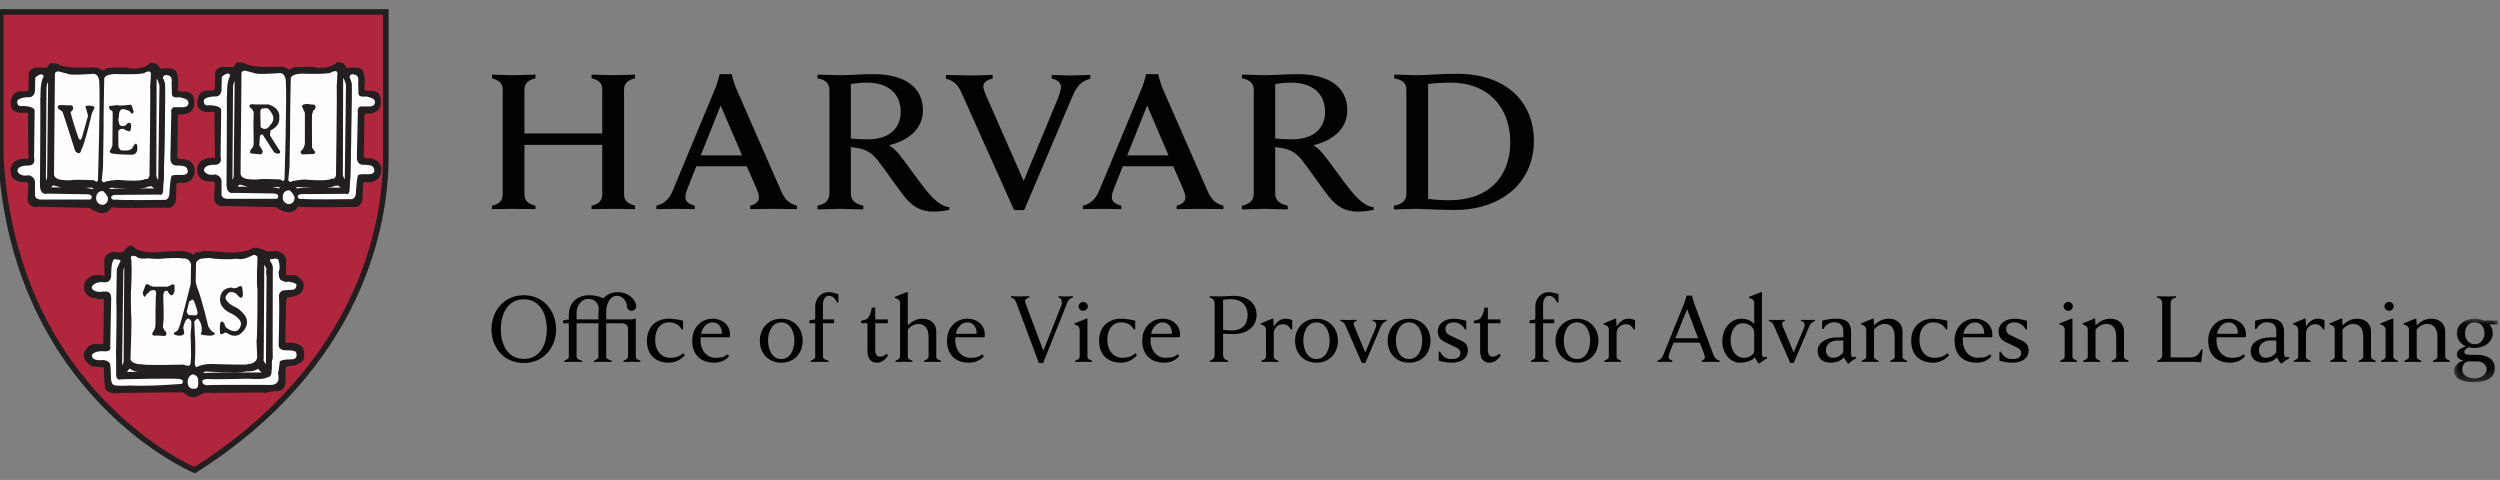 <?xml version="1.0" encoding="UTF-8"?>
<svg width="224px" height="43px" viewBox="0 0 224 43" version="1.1" xmlns="http://www.w3.org/2000/svg" xmlns:xlink="http://www.w3.org/1999/xlink">
    <rect x="0" y="0" width="224" height="43" fill="#808080" stroke="none"/>
    <!-- Generator: Sketch 60 (88103) - https://sketch.com -->
    <title>harvard_vpal_sitewide_logo</title>
    <desc>Created with Sketch.</desc>
    <defs>
        <polygon id="path-1" points="0.025 0.036 3.949 0.036 3.949 5.726 0.025 5.726"></polygon>
    </defs>
    <g id="Assets" stroke="none" stroke-width="1" fill="none" fill-rule="evenodd">
        <g id="Logo-Universities---max-50kb" transform="translate(0, -2)">
            <g id="Logo-/-HAR-/-VPAL">
                <g transform="translate(0, 3)">
                    <path d="M44.034,28.506 C44.034,26.868 45.159,25.451 46.934,25.451 C48.699,25.451 49.825,26.859 49.825,28.506 C49.825,30.144 48.699,31.524 46.934,31.524 C45.159,31.524 44.034,30.153 44.034,28.506 M48.993,28.506 C48.993,27.133 48.38,25.817 46.934,25.817 C45.488,25.817 44.875,27.133 44.875,28.506 C44.875,29.879 45.488,31.159 46.934,31.159 C48.38,31.159 48.993,29.879 48.993,28.506" id="Fill-1" fill="#010202"></path>
                    <path d="M50.564,31.323 C50.757,31.241 50.966,31.141 50.966,30.967 L50.966,27.966 L50.446,27.966 L50.446,27.711 L50.966,27.618 L50.966,27.216 C50.966,26.083 51.763,25.451 52.787,25.451 C53.153,25.451 53.647,25.524 54.067,25.735 C54.361,25.387 54.781,25.176 55.349,25.176 C56.337,25.176 57.004,25.89 57.004,26.448 C57.004,26.667 56.811,26.85 56.594,26.85 C56.372,26.85 56.171,26.667 56.171,26.448 C56.171,25.973 55.769,25.505 55.284,25.505 C54.562,25.505 54.315,26.375 54.315,26.933 L54.315,27.618 L56.647,27.618 L56.867,27.555 L56.967,27.555 L56.967,30.967 C56.967,31.15 57.159,31.232 57.379,31.323 L57.379,31.433 C57.261,31.433 56.73,31.415 56.611,31.415 C56.492,31.415 55.98,31.433 55.871,31.433 L55.871,31.323 C56.061,31.241 56.272,31.141 56.272,30.967 L56.272,28.461 C56.272,28.167 56.107,28.03 55.806,27.966 L54.315,27.966 L54.315,30.967 C54.315,31.15 54.562,31.251 54.818,31.323 L54.818,31.433 C54.699,31.433 54.077,31.415 53.959,31.415 C53.839,31.415 53.327,31.433 53.217,31.433 L53.217,31.323 C53.408,31.241 53.619,31.141 53.619,30.967 L53.619,27.966 L51.662,27.966 L51.662,30.967 C51.662,31.15 51.909,31.251 52.165,31.323 L52.165,31.433 C52.046,31.433 51.424,31.415 51.305,31.415 C51.186,31.415 50.674,31.433 50.564,31.433 L50.564,31.323 Z M53.619,27.618 L53.619,27.162 C53.619,26.997 53.629,26.841 53.657,26.694 C53.647,26.228 53.317,25.781 52.723,25.781 C52.082,25.781 51.662,26.421 51.662,26.978 L51.662,27.618 L53.619,27.618 Z" id="Fill-3" fill="#010202"></path>
                    <path d="M61.366,30.821 C61.165,31.059 60.662,31.498 59.939,31.498 C58.649,31.498 57.963,30.711 57.963,29.522 C57.963,28.269 58.814,27.554 59.92,27.554 C60.305,27.554 60.854,27.637 61.202,27.737 L61.202,28.515 L61.082,28.515 C60.863,28.131 60.488,27.884 59.948,27.884 C59.18,27.884 58.704,28.497 58.704,29.421 C58.704,30.446 59.262,31.059 60.059,31.059 C60.552,31.059 60.981,30.885 61.21,30.647 L61.366,30.821 Z" id="Fill-5" fill="#010202"></path>
                    <path d="M65.335,30.912 C65.134,31.15 64.722,31.498 63.999,31.498 C62.709,31.498 62.023,30.711 62.023,29.522 C62.023,28.314 62.856,27.554 63.854,27.554 C64.823,27.554 65.453,28.242 65.408,29.027 C65.408,29.091 65.399,29.174 65.381,29.219 L62.783,29.219 C62.663,30.272 63.249,31.059 64.119,31.059 C64.612,31.059 64.951,30.976 65.18,30.738 L65.335,30.912 Z M64.668,28.909 C64.732,28.451 64.438,27.884 63.863,27.884 C63.258,27.884 62.901,28.442 62.821,28.909 L64.668,28.909 Z" id="Fill-7" fill="#010202"></path>
                    <path d="M68.078,29.531 C68.078,28.396 68.873,27.555 69.998,27.555 C71.124,27.555 71.92,28.396 71.92,29.531 C71.92,30.674 71.142,31.498 69.998,31.498 C68.865,31.498 68.078,30.674 68.078,29.531 M71.179,29.522 C71.179,28.771 70.841,27.884 69.998,27.884 C69.157,27.884 68.819,28.771 68.819,29.522 C68.819,30.272 69.157,31.169 69.998,31.169 C70.841,31.169 71.179,30.272 71.179,29.522" id="Fill-9" fill="#010202"></path>
                    <path d="M72.642,31.323 C72.834,31.241 73.043,31.141 73.043,30.967 L73.043,27.966 L72.523,27.966 L72.523,27.711 L73.043,27.618 L73.043,26.485 C73.043,25.615 73.685,25.176 74.224,25.176 C74.572,25.176 74.864,25.286 75.121,25.358 L75.121,26.1 L75.001,26.1 C74.818,25.781 74.663,25.505 74.243,25.505 C74.013,25.505 73.739,25.752 73.739,26.247 L73.739,27.618 L74.736,27.618 L74.736,27.966 L73.739,27.966 L73.739,30.967 C73.739,31.15 73.986,31.251 74.243,31.323 L74.243,31.433 C74.123,31.433 73.501,31.415 73.383,31.415 C73.263,31.415 72.751,31.433 72.642,31.433 L72.642,31.323 Z" id="Fill-11" fill="#010202"></path>
                    <path d="M77.726,27.966 L77.159,27.966 L77.159,27.747 L77.654,27.6 C77.919,27.363 78.047,26.997 78.12,26.566 L78.422,26.566 L78.422,27.618 L79.547,27.618 L79.547,27.966 L78.422,27.966 L78.422,30.308 C78.422,30.793 78.578,30.957 78.861,30.957 C79.135,30.957 79.309,30.82 79.428,30.692 L79.574,30.829 C79.474,31.021 79.117,31.498 78.596,31.498 C78.156,31.498 77.726,31.286 77.726,30.427 L77.726,27.966 Z" id="Fill-13" fill="#010202"></path>
                    <path d="M80.241,31.323 C80.434,31.241 80.643,31.141 80.643,30.967 L80.643,26.191 C80.643,25.899 80.48,25.762 80.177,25.698 L80.177,25.597 L81.238,25.176 L81.339,25.176 L81.339,28.15 C81.668,27.839 82.081,27.555 82.648,27.555 C83.433,27.555 83.891,28.057 83.891,28.67 L83.891,30.967 C83.891,31.15 84.084,31.232 84.303,31.323 L84.303,31.433 C84.185,31.433 83.653,31.415 83.535,31.415 C83.416,31.415 82.903,31.433 82.793,31.433 L82.793,31.323 C82.986,31.241 83.197,31.141 83.197,30.967 L83.197,29.183 C83.197,28.533 82.94,28.022 82.29,28.022 C81.88,28.022 81.522,28.295 81.339,28.525 L81.339,30.967 C81.339,31.15 81.532,31.232 81.751,31.323 L81.751,31.433 C81.632,31.433 81.101,31.415 80.983,31.415 C80.863,31.415 80.351,31.433 80.241,31.433 L80.241,31.323 Z" id="Fill-15" fill="#010202"></path>
                    <path d="M88.162,30.912 C87.961,31.15 87.549,31.498 86.827,31.498 C85.536,31.498 84.851,30.711 84.851,29.522 C84.851,28.314 85.683,27.554 86.681,27.554 C87.651,27.554 88.281,28.242 88.235,29.027 C88.235,29.091 88.227,29.174 88.208,29.219 L85.611,29.219 C85.491,30.272 86.077,31.059 86.946,31.059 C87.439,31.059 87.779,30.976 88.007,30.738 L88.162,30.912 Z M87.495,28.909 C87.559,28.451 87.266,27.884 86.69,27.884 C86.085,27.884 85.729,28.442 85.647,28.909 L87.495,28.909 Z" id="Fill-17" fill="#010202"></path>
                    <path d="M91.052,26.1 C90.933,25.79 90.823,25.734 90.585,25.661 L90.585,25.542 C90.722,25.542 91.252,25.56 91.399,25.56 C91.536,25.56 92.067,25.542 92.213,25.542 L92.213,25.661 C92.058,25.697 91.839,25.817 91.839,25.972 C91.839,26.055 91.893,26.192 91.93,26.293 L93.485,30.427 L95.086,26.393 C95.159,26.21 95.14,26.018 95.132,25.954 C95.095,25.771 95.031,25.707 94.829,25.661 L94.829,25.542 C94.958,25.542 95.341,25.56 95.48,25.56 C95.607,25.56 95.992,25.542 96.129,25.542 L96.129,25.661 C95.863,25.725 95.735,25.844 95.617,26.137 L93.467,31.525 L93.082,31.525 L91.052,26.1 Z" id="Fill-19" fill="#010202"></path>
                    <path d="M96.338,31.323 C96.53,31.241 96.74,31.141 96.74,30.967 L96.74,28.57 C96.74,28.277 96.576,28.14 96.274,28.076 L96.274,27.976 L97.334,27.555 L97.435,27.555 L97.435,30.967 C97.435,31.15 97.628,31.232 97.848,31.323 L97.848,31.433 C97.728,31.433 97.197,31.415 97.079,31.415 C96.96,31.415 96.448,31.433 96.338,31.433 L96.338,31.323 Z M97.06,26.046 C97.28,26.046 97.473,26.238 97.473,26.448 C97.473,26.667 97.28,26.85 97.06,26.85 C96.841,26.85 96.64,26.667 96.64,26.448 C96.64,26.238 96.841,26.046 97.06,26.046 L97.06,26.046 Z" id="Fill-21" fill="#010202"></path>
                    <path d="M101.881,30.821 C101.68,31.059 101.177,31.498 100.454,31.498 C99.164,31.498 98.478,30.711 98.478,29.522 C98.478,28.269 99.329,27.554 100.436,27.554 C100.819,27.554 101.368,27.637 101.716,27.737 L101.716,28.515 L101.597,28.515 C101.378,28.131 101.003,27.884 100.462,27.884 C99.694,27.884 99.218,28.497 99.218,29.421 C99.218,30.446 99.777,31.059 100.572,31.059 C101.067,31.059 101.496,30.885 101.726,30.647 L101.881,30.821 Z" id="Fill-23" fill="#010202"></path>
                    <path d="M105.658,30.912 C105.457,31.15 105.045,31.498 104.322,31.498 C103.032,31.498 102.346,30.711 102.346,29.522 C102.346,28.314 103.179,27.554 104.175,27.554 C105.145,27.554 105.777,28.242 105.731,29.027 C105.731,29.091 105.722,29.174 105.704,29.219 L103.106,29.219 C102.987,30.272 103.572,31.059 104.441,31.059 C104.935,31.059 105.273,30.976 105.502,30.738 L105.658,30.912 Z M104.989,28.909 C105.054,28.451 104.761,27.884 104.185,27.884 C103.581,27.884 103.224,28.442 103.142,28.909 L104.989,28.909 Z" id="Fill-25" fill="#010202"></path>
                    <path d="M108.4,31.315 C108.666,31.259 108.831,31.05 108.831,30.811 L108.831,26.155 C108.831,25.925 108.676,25.726 108.392,25.66 L108.392,25.542 C108.502,25.542 109.069,25.561 109.224,25.561 C109.49,25.561 110.24,25.505 110.542,25.505 C111.584,25.505 112.591,26.008 112.591,27.234 C112.591,28.25 111.739,28.936 110.513,28.936 C110.184,28.936 109.836,28.926 109.589,28.89 L109.589,30.811 C109.589,31.05 109.764,31.25 110.039,31.315 L110.039,31.433 C109.929,31.433 109.353,31.415 109.197,31.415 C109.059,31.415 108.52,31.433 108.4,31.433 L108.4,31.315 Z M109.589,28.551 C109.745,28.578 110.074,28.607 110.358,28.607 C111.41,28.607 111.785,27.966 111.785,27.226 C111.785,26.366 111.219,25.807 110.304,25.807 C110.101,25.807 109.782,25.826 109.589,25.881 L109.589,28.551 Z" id="Fill-27" fill="#010202"></path>
                    <path d="M113.029,31.323 C113.221,31.241 113.431,31.141 113.431,30.967 L113.431,28.57 C113.431,28.277 113.267,28.14 112.965,28.076 L112.965,27.976 L113.99,27.555 L114.09,27.555 C114.1,27.728 114.126,28.241 114.126,28.241 C114.355,27.939 114.63,27.555 115.197,27.555 C115.407,27.555 115.609,27.61 115.782,27.682 L115.782,28.515 L115.663,28.515 C115.517,28.25 115.288,28.048 114.986,28.048 C114.447,28.048 114.126,28.451 114.126,28.89 L114.126,30.967 C114.126,31.15 114.319,31.232 114.539,31.323 L114.539,31.433 C114.419,31.433 113.888,31.415 113.77,31.415 C113.65,31.415 113.138,31.433 113.029,31.433 L113.029,31.323 Z" id="Fill-29" fill="#010202"></path>
                    <path d="M116.037,29.531 C116.037,28.396 116.834,27.555 117.959,27.555 C119.084,27.555 119.879,28.396 119.879,29.531 C119.879,30.674 119.102,31.498 117.959,31.498 C116.824,31.498 116.037,30.674 116.037,29.531 M119.138,29.522 C119.138,28.771 118.8,27.884 117.959,27.884 C117.117,27.884 116.779,28.771 116.779,29.522 C116.779,30.272 117.117,31.169 117.959,31.169 C118.8,31.169 119.138,30.272 119.138,29.522" id="Fill-31" fill="#010202"></path>
                    <path d="M120.565,28.195 C120.445,27.92 120.346,27.847 120.107,27.765 L120.107,27.655 C120.227,27.655 120.693,27.673 120.812,27.673 C120.931,27.673 121.425,27.655 121.543,27.655 L121.543,27.765 C121.361,27.792 121.288,27.912 121.288,28.022 C121.288,28.113 121.342,28.231 121.388,28.332 L122.33,30.573 L123.264,28.359 C123.318,28.231 123.318,28.104 123.299,28.013 C123.273,27.893 123.173,27.802 122.988,27.765 L122.988,27.655 C123.098,27.655 123.502,27.673 123.611,27.673 C123.721,27.673 124.124,27.655 124.233,27.655 L124.233,27.765 C123.987,27.858 123.83,27.994 123.703,28.295 L122.339,31.516 L122.019,31.516 L120.565,28.195 Z" id="Fill-33" fill="#010202"></path>
                    <path d="M124.332,29.531 C124.332,28.396 125.128,27.555 126.254,27.555 C127.379,27.555 128.175,28.396 128.175,29.531 C128.175,30.674 127.398,31.498 126.254,31.498 C125.119,31.498 124.332,30.674 124.332,29.531 M127.433,29.522 C127.433,28.771 127.095,27.884 126.254,27.884 C125.412,27.884 125.073,28.771 125.073,29.522 C125.073,30.272 125.412,31.169 126.254,31.169 C127.095,31.169 127.433,30.272 127.433,29.522" id="Fill-35" fill="#010202"></path>
                    <path d="M128.906,30.509 L129.024,30.509 C129.28,30.967 129.573,31.168 130.049,31.168 C130.571,31.168 130.854,30.976 130.854,30.638 C130.854,30.418 130.745,30.271 130.553,30.18 L129.417,29.623 C129.053,29.439 128.823,29.155 128.823,28.707 C128.823,27.957 129.5,27.556 130.223,27.556 C130.598,27.556 131.064,27.647 131.376,27.738 L131.376,28.515 L131.256,28.515 C131.056,28.159 130.716,27.883 130.241,27.883 C129.793,27.883 129.51,28.121 129.51,28.461 C129.51,28.753 129.62,28.9 129.921,29.047 L131.074,29.604 C131.275,29.704 131.522,29.951 131.522,30.373 C131.522,31.096 130.954,31.498 130.057,31.498 C129.683,31.498 129.216,31.406 128.906,31.315 L128.906,30.509 Z" id="Fill-37" fill="#010202"></path>
                    <path d="M132.618,27.966 L132.051,27.966 L132.051,27.747 L132.546,27.6 C132.811,27.363 132.939,26.997 133.012,26.566 L133.314,26.566 L133.314,27.618 L134.439,27.618 L134.439,27.966 L133.314,27.966 L133.314,30.308 C133.314,30.793 133.47,30.957 133.753,30.957 C134.027,30.957 134.201,30.82 134.321,30.692 L134.466,30.829 C134.366,31.021 134.009,31.498 133.488,31.498 C133.049,31.498 132.618,31.286 132.618,30.427 L132.618,27.966 Z" id="Fill-39" fill="#010202"></path>
                    <path d="M137.164,31.323 C137.356,31.241 137.566,31.141 137.566,30.967 L137.566,27.966 L137.046,27.966 L137.046,27.711 L137.566,27.618 L137.566,26.485 C137.566,25.615 138.206,25.176 138.746,25.176 C139.094,25.176 139.386,25.286 139.644,25.358 L139.644,26.1 L139.523,26.1 C139.341,25.781 139.186,25.505 138.765,25.505 C138.537,25.505 138.262,25.752 138.262,26.247 L138.262,27.618 L139.258,27.618 L139.258,27.966 L138.262,27.966 L138.262,30.967 C138.262,31.15 138.508,31.251 138.765,31.323 L138.765,31.433 C138.647,31.433 138.024,31.415 137.905,31.415 C137.786,31.415 137.274,31.433 137.164,31.433 L137.164,31.323 Z" id="Fill-41" fill="#010202"></path>
                    <path d="M139.377,29.531 C139.377,28.396 140.173,27.555 141.299,27.555 C142.424,27.555 143.219,28.396 143.219,29.531 C143.219,30.674 142.442,31.498 141.299,31.498 C140.163,31.498 139.377,30.674 139.377,29.531 M142.478,29.522 C142.478,28.771 142.14,27.884 141.299,27.884 C140.456,27.884 140.118,28.771 140.118,29.522 C140.118,30.272 140.456,31.169 141.299,31.169 C142.14,31.169 142.478,30.272 142.478,29.522" id="Fill-43" fill="#010202"></path>
                    <path d="M143.749,31.323 C143.941,31.241 144.151,31.141 144.151,30.967 L144.151,28.57 C144.151,28.277 143.987,28.14 143.685,28.076 L143.685,27.976 L144.709,27.555 L144.81,27.555 C144.819,27.728 144.846,28.241 144.846,28.241 C145.074,27.939 145.35,27.555 145.917,27.555 C146.127,27.555 146.329,27.61 146.502,27.682 L146.502,28.515 L146.384,28.515 C146.237,28.25 146.008,28.048 145.706,28.048 C145.167,28.048 144.846,28.451 144.846,28.89 L144.846,30.967 C144.846,31.15 145.039,31.232 145.259,31.323 L145.259,31.433 C145.139,31.433 144.608,31.415 144.49,31.415 C144.37,31.415 143.859,31.433 143.749,31.433 L143.749,31.323 Z" id="Fill-45" fill="#010202"></path>
                    <path d="M148.504,31.315 C148.842,31.195 148.943,31.021 149.072,30.701 L150.911,26.155 C150.992,25.954 151.12,25.488 151.12,25.488 L151.597,25.488 C151.597,25.488 151.715,25.954 151.789,26.155 L153.49,30.701 C153.618,31.039 153.747,31.223 154.084,31.315 L154.084,31.433 C153.947,31.433 153.407,31.415 153.27,31.415 C153.133,31.415 152.612,31.433 152.475,31.433 L152.475,31.315 C152.721,31.232 152.777,31.095 152.748,30.93 C152.74,30.857 152.667,30.646 152.639,30.583 L152.292,29.695 L149.958,29.695 L149.648,30.455 C149.612,30.538 149.519,30.857 149.511,30.903 C149.474,31.095 149.584,31.232 149.84,31.315 L149.84,31.433 C149.73,31.433 149.345,31.415 149.227,31.415 C149.109,31.415 148.651,31.433 148.504,31.433 L148.504,31.315 Z M152.154,29.301 L151.166,26.695 L150.115,29.301 L152.154,29.301 Z" id="Fill-47" fill="#010202"></path>
                    <path d="M158.346,31.104 C158.346,31.104 158.153,31.204 157.962,31.332 C157.816,31.434 157.623,31.589 157.623,31.589 C157.495,31.471 157.339,31.268 157.248,31.013 C156.983,31.305 156.471,31.498 155.903,31.498 C154.971,31.498 154.321,30.601 154.321,29.576 C154.321,28.497 155.007,27.554 156.032,27.554 C156.498,27.554 156.9,27.72 157.176,28.021 L157.176,26.191 C157.176,25.899 157.01,25.762 156.709,25.698 L156.709,25.597 L157.77,25.176 L157.87,25.176 L157.87,30.628 C157.87,30.922 157.962,30.994 158.072,30.994 C158.135,30.994 158.236,30.984 158.282,30.957 L158.346,31.104 Z M157.176,28.708 C157.111,28.25 156.645,27.966 156.142,27.966 C155.428,27.966 155.063,28.726 155.063,29.476 C155.063,30.29 155.491,31.059 156.251,31.059 C156.608,31.059 156.993,30.893 157.176,30.564 L157.176,28.708 Z" id="Fill-49" fill="#010202"></path>
                    <path d="M158.949,28.195 C158.829,27.92 158.73,27.847 158.491,27.765 L158.491,27.655 C158.611,27.655 159.078,27.673 159.196,27.673 C159.316,27.673 159.809,27.655 159.927,27.655 L159.927,27.765 C159.745,27.792 159.672,27.912 159.672,28.022 C159.672,28.113 159.726,28.231 159.772,28.332 L160.714,30.573 L161.648,28.359 C161.702,28.231 161.702,28.104 161.683,28.013 C161.656,27.893 161.556,27.802 161.373,27.765 L161.373,27.655 C161.482,27.655 161.886,27.673 161.996,27.673 C162.105,27.673 162.508,27.655 162.618,27.655 L162.618,27.765 C162.371,27.858 162.214,27.994 162.087,28.295 L160.722,31.516 L160.403,31.516 L158.949,28.195 Z" id="Fill-51" fill="#010202"></path>
                    <path d="M163.256,27.738 C163.604,27.638 164.006,27.555 164.546,27.555 C165.634,27.555 165.854,28.113 165.854,28.725 L165.854,30.629 C165.854,30.921 165.945,30.994 166.055,30.994 C166.119,30.994 166.22,30.985 166.266,30.958 L166.33,31.103 C166.33,31.103 166.137,31.205 165.945,31.333 C165.8,31.433 165.607,31.588 165.607,31.588 C165.478,31.47 165.323,31.269 165.232,31.013 C164.967,31.305 164.536,31.497 164.052,31.497 C163.356,31.497 162.863,31.168 162.863,30.428 C162.863,29.732 163.521,29.376 164.188,29.256 C164.372,29.229 164.957,29.22 165.159,29.22 L165.159,28.624 C165.159,28.214 164.903,27.874 164.346,27.874 C163.896,27.874 163.594,28.094 163.375,28.479 L163.256,28.479 L163.256,27.738 Z M165.159,29.513 L164.619,29.513 C164.08,29.513 163.604,29.805 163.604,30.391 C163.604,30.811 163.888,31.058 164.236,31.058 C164.6,31.058 164.967,30.857 165.159,30.546 L165.159,29.513 Z" id="Fill-53" fill="#010202"></path>
                    <path d="M166.814,31.323 C167.007,31.241 167.216,31.141 167.216,30.967 L167.216,28.57 C167.216,28.277 167.052,28.14 166.75,28.076 L166.75,27.976 L167.775,27.555 L167.875,27.555 L167.912,28.15 C168.241,27.839 168.654,27.555 169.219,27.555 C170.006,27.555 170.464,28.057 170.464,28.67 L170.464,30.967 C170.464,31.15 170.656,31.232 170.876,31.323 L170.876,31.433 C170.757,31.433 170.226,31.415 170.107,31.415 C169.988,31.415 169.476,31.433 169.366,31.433 L169.366,31.323 C169.558,31.241 169.768,31.141 169.768,30.967 L169.768,29.183 C169.768,28.533 169.513,28.022 168.863,28.022 C168.452,28.022 168.094,28.295 167.912,28.525 L167.912,30.967 C167.912,31.15 168.104,31.232 168.324,31.323 L168.324,31.433 C168.204,31.433 167.674,31.415 167.556,31.415 C167.436,31.415 166.924,31.433 166.814,31.433 L166.814,31.323 Z" id="Fill-55" fill="#010202"></path>
                    <path d="M174.644,30.821 C174.443,31.059 173.94,31.498 173.217,31.498 C171.926,31.498 171.241,30.711 171.241,29.522 C171.241,28.269 172.092,27.554 173.198,27.554 C173.582,27.554 174.131,27.637 174.479,27.737 L174.479,28.515 L174.36,28.515 C174.141,28.131 173.766,27.884 173.225,27.884 C172.457,27.884 171.982,28.497 171.982,29.421 C171.982,30.446 172.54,31.059 173.335,31.059 C173.83,31.059 174.259,30.885 174.488,30.647 L174.644,30.821 Z" id="Fill-57" fill="#010202"></path>
                    <path d="M178.439,30.912 C178.238,31.15 177.826,31.498 177.103,31.498 C175.813,31.498 175.127,30.711 175.127,29.522 C175.127,28.314 175.96,27.554 176.957,27.554 C177.926,27.554 178.557,28.242 178.512,29.027 C178.512,29.091 178.503,29.174 178.484,29.219 L175.887,29.219 C175.768,30.272 176.353,31.059 177.221,31.059 C177.717,31.059 178.054,30.976 178.284,30.738 L178.439,30.912 Z M177.771,28.909 C177.835,28.451 177.542,27.884 176.966,27.884 C176.362,27.884 176.005,28.442 175.923,28.909 L177.771,28.909 Z" id="Fill-59" fill="#010202"></path>
                    <path d="M179.151,30.509 L179.27,30.509 C179.526,30.967 179.819,31.168 180.295,31.168 C180.817,31.168 181.1,30.976 181.1,30.638 C181.1,30.418 180.991,30.271 180.798,30.18 L179.663,29.623 C179.298,29.439 179.069,29.155 179.069,28.707 C179.069,27.957 179.746,27.556 180.469,27.556 C180.844,27.556 181.31,27.647 181.621,27.738 L181.621,28.515 L181.503,28.515 C181.302,28.159 180.962,27.883 180.487,27.883 C180.039,27.883 179.754,28.121 179.754,28.461 C179.754,28.753 179.866,28.9 180.166,29.047 L181.32,29.604 C181.521,29.704 181.768,29.951 181.768,30.373 C181.768,31.096 181.2,31.498 180.303,31.498 C179.929,31.498 179.462,31.406 179.151,31.315 L179.151,30.509 Z" id="Fill-61" fill="#010202"></path>
                    <path d="M184.593,31.323 C184.785,31.241 184.995,31.141 184.995,30.967 L184.995,28.57 C184.995,28.277 184.831,28.14 184.529,28.076 L184.529,27.976 L185.589,27.555 L185.691,27.555 L185.691,30.967 C185.691,31.15 185.883,31.232 186.103,31.323 L186.103,31.433 C185.983,31.433 185.452,31.415 185.334,31.415 C185.214,31.415 184.703,31.433 184.593,31.433 L184.593,31.323 Z M185.316,26.046 C185.535,26.046 185.727,26.238 185.727,26.448 C185.727,26.667 185.535,26.85 185.316,26.85 C185.096,26.85 184.895,26.667 184.895,26.448 C184.895,26.238 185.096,26.046 185.316,26.046 L185.316,26.046 Z" id="Fill-63" fill="#010202"></path>
                    <path d="M186.66,31.323 C186.853,31.241 187.062,31.141 187.062,30.967 L187.062,28.57 C187.062,28.277 186.898,28.14 186.596,28.076 L186.596,27.976 L187.621,27.555 L187.721,27.555 L187.758,28.15 C188.087,27.839 188.499,27.555 189.065,27.555 C189.852,27.555 190.31,28.057 190.31,28.67 L190.31,30.967 C190.31,31.15 190.503,31.232 190.722,31.323 L190.722,31.433 C190.603,31.433 190.072,31.415 189.953,31.415 C189.833,31.415 189.322,31.433 189.212,31.433 L189.212,31.323 C189.405,31.241 189.614,31.141 189.614,30.967 L189.614,29.183 C189.614,28.533 189.359,28.022 188.709,28.022 C188.298,28.022 187.94,28.295 187.758,28.525 L187.758,30.967 C187.758,31.15 187.95,31.232 188.17,31.323 L188.17,31.433 C188.05,31.433 187.52,31.415 187.401,31.415 C187.282,31.415 186.77,31.433 186.66,31.433 L186.66,31.323 Z" id="Fill-65" fill="#010202"></path>
                    <path d="M193.29,31.315 C193.574,31.259 193.73,31.031 193.73,30.793 L193.73,26.155 C193.73,25.863 193.556,25.726 193.253,25.66 L193.253,25.542 C193.317,25.542 193.976,25.561 194.131,25.561 C194.27,25.561 194.9,25.542 194.974,25.542 L194.974,25.66 C194.68,25.743 194.488,25.853 194.488,26.155 L194.488,31.021 L196.209,31.021 C196.793,31.021 197.023,30.774 197.242,30.29 L197.361,30.318 L197.224,31.46 C196.757,31.415 196.447,31.415 195.86,31.415 L194.123,31.415 C193.968,31.415 193.409,31.433 193.29,31.433 L193.29,31.315 Z" id="Fill-67" fill="#010202"></path>
                    <path d="M201.166,30.912 C200.965,31.15 200.552,31.498 199.83,31.498 C198.539,31.498 197.854,30.711 197.854,29.522 C197.854,28.314 198.686,27.554 199.683,27.554 C200.653,27.554 201.284,28.242 201.238,29.027 C201.238,29.091 201.23,29.174 201.211,29.219 L198.614,29.219 C198.494,30.272 199.08,31.059 199.948,31.059 C200.443,31.059 200.78,30.976 201.01,30.738 L201.166,30.912 Z M200.497,28.909 C200.563,28.451 200.269,27.884 199.693,27.884 C199.088,27.884 198.732,28.442 198.649,28.909 L200.497,28.909 Z" id="Fill-69" fill="#010202"></path>
                    <path d="M202.052,27.738 C202.4,27.638 202.802,27.555 203.342,27.555 C204.43,27.555 204.65,28.113 204.65,28.725 L204.65,30.629 C204.65,30.921 204.74,30.994 204.851,30.994 C204.915,30.994 205.016,30.985 205.062,30.958 L205.126,31.103 C205.126,31.103 204.933,31.205 204.74,31.333 C204.596,31.433 204.403,31.588 204.403,31.588 C204.275,31.47 204.119,31.269 204.028,31.013 C203.763,31.305 203.332,31.497 202.848,31.497 C202.152,31.497 201.659,31.168 201.659,30.428 C201.659,29.732 202.318,29.376 202.985,29.256 C203.168,29.229 203.753,29.22 203.955,29.22 L203.955,28.624 C203.955,28.214 203.699,27.874 203.141,27.874 C202.692,27.874 202.39,28.094 202.17,28.479 L202.052,28.479 L202.052,27.738 Z M203.955,29.513 L203.415,29.513 C202.876,29.513 202.4,29.805 202.4,30.391 C202.4,30.811 202.683,31.058 203.031,31.058 C203.396,31.058 203.763,30.857 203.955,30.546 L203.955,29.513 Z" id="Fill-71" fill="#010202"></path>
                    <path d="M205.518,31.323 C205.71,31.241 205.92,31.141 205.92,30.967 L205.92,28.57 C205.92,28.277 205.756,28.14 205.454,28.076 L205.454,27.976 L206.479,27.555 L206.579,27.555 C206.589,27.728 206.616,28.241 206.616,28.241 C206.844,27.939 207.119,27.555 207.687,27.555 C207.896,27.555 208.099,27.61 208.271,27.682 L208.271,28.515 L208.152,28.515 C208.006,28.25 207.778,28.048 207.476,28.048 C206.936,28.048 206.616,28.451 206.616,28.89 L206.616,30.967 C206.616,31.15 206.808,31.232 207.028,31.323 L207.028,31.433 C206.908,31.433 206.378,31.415 206.259,31.415 C206.139,31.415 205.628,31.433 205.518,31.433 L205.518,31.323 Z" id="Fill-73" fill="#010202"></path>
                    <path d="M208.792,31.323 C208.984,31.241 209.194,31.141 209.194,30.967 L209.194,28.57 C209.194,28.277 209.03,28.14 208.728,28.076 L208.728,27.976 L209.753,27.555 L209.853,27.555 L209.89,28.15 C210.219,27.839 210.631,27.555 211.197,27.555 C211.984,27.555 212.442,28.057 212.442,28.67 L212.442,30.967 C212.442,31.15 212.634,31.232 212.854,31.323 L212.854,31.433 C212.736,31.433 212.204,31.415 212.085,31.415 C211.965,31.415 211.454,31.433 211.344,31.433 L211.344,31.323 C211.536,31.241 211.746,31.141 211.746,30.967 L211.746,29.183 C211.746,28.533 211.491,28.022 210.84,28.022 C210.43,28.022 210.073,28.295 209.89,28.525 L209.89,30.967 C209.89,31.15 210.082,31.232 210.302,31.323 L210.302,31.433 C210.182,31.433 209.651,31.415 209.533,31.415 C209.414,31.415 208.902,31.433 208.792,31.433 L208.792,31.323 Z" id="Fill-75" fill="#010202"></path>
                    <path d="M213.346,31.323 C213.539,31.241 213.749,31.141 213.749,30.967 L213.749,28.57 C213.749,28.277 213.585,28.14 213.283,28.076 L213.283,27.976 L214.343,27.555 L214.444,27.555 L214.444,30.967 C214.444,31.15 214.637,31.232 214.856,31.323 L214.856,31.433 C214.737,31.433 214.206,31.415 214.088,31.415 C213.968,31.415 213.456,31.433 213.346,31.433 L213.346,31.323 Z M214.069,26.046 C214.289,26.046 214.481,26.238 214.481,26.448 C214.481,26.667 214.289,26.85 214.069,26.85 C213.85,26.85 213.649,26.667 213.649,26.448 C213.649,26.238 213.85,26.046 214.069,26.046 L214.069,26.046 Z" id="Fill-77" fill="#010202"></path>
                    <path d="M215.441,31.323 C215.634,31.241 215.843,31.141 215.843,30.967 L215.843,28.57 C215.843,28.277 215.679,28.14 215.377,28.076 L215.377,27.976 L216.402,27.555 L216.502,27.555 L216.539,28.15 C216.868,27.839 217.28,27.555 217.846,27.555 C218.633,27.555 219.091,28.057 219.091,28.67 L219.091,30.967 C219.091,31.15 219.283,31.232 219.503,31.323 L219.503,31.433 C219.384,31.433 218.853,31.415 218.734,31.415 C218.615,31.415 218.103,31.433 217.993,31.433 L217.993,31.323 C218.185,31.241 218.395,31.141 218.395,30.967 L218.395,29.183 C218.395,28.533 218.14,28.022 217.49,28.022 C217.079,28.022 216.721,28.295 216.539,28.525 L216.539,30.967 C216.539,31.15 216.731,31.232 216.951,31.323 L216.951,31.433 C216.831,31.433 216.301,31.415 216.182,31.415 C216.063,31.415 215.551,31.433 215.441,31.433 L215.441,31.323 Z" id="Fill-79" fill="#010202"></path>
                    <g id="Group-83" transform="translate(219.852, 27.52)">
                        <mask id="mask-2" fill="white">
                            <use xlink:href="#path-1"></use>
                        </mask>
                        <g id="Clip-82"></g>
                        <path d="M2.11,3.273 C3.007,3.273 3.693,3.694 3.693,4.454 C3.693,5.423 2.778,5.726 1.754,5.726 C0.857,5.726 0.025,5.423 0.025,4.692 C0.025,4.253 0.482,3.878 0.884,3.785 C0.637,3.713 0.271,3.621 0.271,3.236 C0.271,2.834 0.71,2.67 1.068,2.496 C0.574,2.277 0.271,1.838 0.271,1.335 C0.271,0.693 0.847,0.036 1.891,0.036 C2.147,0.036 2.448,0.09 2.687,0.2 L3.95,0.2 L3.95,0.548 L3.208,0.548 C3.409,0.776 3.501,1.041 3.501,1.325 C3.501,2.085 2.825,2.652 1.864,2.652 C1.69,2.652 1.524,2.633 1.369,2.596 C1.214,2.66 0.949,2.797 0.949,2.99 C0.949,3.236 1.122,3.273 1.507,3.273 L2.11,3.273 Z M1.342,3.86 C0.94,3.86 0.766,4.28 0.766,4.618 C0.766,5.057 1.241,5.386 1.854,5.386 C2.494,5.386 2.951,5.003 2.951,4.563 C2.951,4.115 2.512,3.86 2.156,3.86 L1.342,3.86 Z M2.759,1.352 C2.759,0.84 2.494,0.365 1.872,0.365 C1.287,0.365 1.013,0.84 1.013,1.352 C1.013,1.865 1.342,2.323 1.891,2.323 C2.431,2.323 2.759,1.865 2.759,1.352 L2.759,1.352 Z" id="Fill-81" fill="#010202" mask="url(#mask-2)"></path>
                    </g>
                    <path d="M86.105,7.21 C85.838,6.629 85.436,6.202 84.749,6.051 L84.749,5.713 C85.175,5.713 86.594,5.765 86.92,5.765 C87.221,5.765 88.504,5.713 88.942,5.713 L88.942,6.042 C88.554,6.117 88.108,6.335 88.108,6.734 C88.108,7.018 88.28,7.407 88.608,8.138 L91.722,15.212 L94.661,8.126 C94.894,7.554 95.06,7.115 95.06,6.775 C95.06,6.399 94.716,6.144 94.228,6.042 L94.228,5.713 C94.617,5.713 95.562,5.765 95.863,5.765 C96.139,5.765 97.262,5.713 97.69,5.713 L97.69,6.051 C96.955,6.248 96.508,6.653 96.1,7.61 L91.772,17.82 L90.86,17.82 L86.105,7.21 Z" id="Fill-84" fill="#010202"></path>
                    <path d="M44.081,17.429 C44.645,17.3 45.043,17.045 45.043,16.404 L45.043,7.045 C45.043,6.431 44.671,6.173 44.081,6.019 L44.081,5.685 C44.376,5.685 45.656,5.737 45.965,5.737 C46.323,5.737 47.68,5.685 47.977,5.685 L47.977,6.019 C47.413,6.149 46.989,6.404 46.989,7.045 L46.989,10.956 L53.963,10.956 L53.963,7.045 C53.963,6.404 53.595,6.149 53.005,6.019 L53.005,5.685 C53.299,5.685 54.632,5.737 54.99,5.737 C55.298,5.737 56.604,5.685 56.899,5.685 L56.899,6.019 C56.334,6.149 55.914,6.404 55.914,7.045 L55.914,16.404 C55.914,17.02 56.307,17.274 56.899,17.429 L56.899,17.738 C56.604,17.738 55.298,17.712 54.99,17.712 C54.632,17.712 53.299,17.738 53.005,17.738 L53.005,17.429 C53.567,17.3 53.963,17.045 53.963,16.404 L53.963,11.981 L46.989,11.981 L46.989,16.404 C46.989,17.045 47.386,17.274 47.977,17.429 L47.977,17.738 C47.68,17.738 46.323,17.712 45.965,17.712 C45.656,17.712 44.376,17.738 44.081,17.738 L44.081,17.429 Z M58.814,17.429 C59.574,17.25 59.993,16.757 60.272,16.095 L64.127,6.816 C64.29,6.432 64.482,5.644 64.482,5.644 L65.561,5.644 C65.561,5.644 65.754,6.434 65.915,6.818 L69.991,16.123 C70.28,16.763 70.595,17.224 71.407,17.429 L71.405,17.738 C70.962,17.738 69.59,17.712 69.278,17.712 C68.967,17.712 67.658,17.738 67.216,17.738 L67.218,17.429 C67.812,17.283 67.999,16.981 67.999,16.689 C67.999,16.44 67.898,16.161 67.774,15.87 L66.91,13.9 L62.393,13.897 L61.604,15.88 C61.512,16.107 61.407,16.432 61.407,16.647 C61.407,16.981 61.581,17.25 62.255,17.429 L62.254,17.738 C61.853,17.738 60.804,17.712 60.555,17.712 L58.812,17.738 L58.814,17.429 Z M66.489,12.923 L64.57,8.455 L62.786,12.923 L66.489,12.923 Z M97.026,17.429 C97.786,17.25 98.206,16.757 98.481,16.095 L102.341,6.816 C102.502,6.432 102.694,5.644 102.694,5.644 L103.773,5.644 C103.773,5.644 103.966,6.434 104.128,6.818 L108.202,16.123 C108.492,16.763 108.808,17.224 109.619,17.429 L109.616,17.738 C109.174,17.738 107.804,17.712 107.491,17.712 C107.179,17.712 105.871,17.738 105.429,17.738 L105.433,17.429 C106.026,17.283 106.211,16.981 106.211,16.689 C106.211,16.44 106.109,16.161 105.984,15.87 L105.124,13.9 L100.604,13.897 L99.816,15.88 C99.723,16.107 99.619,16.432 99.619,16.647 C99.619,16.981 99.794,17.25 100.467,17.429 L100.466,17.738 C100.067,17.738 99.049,17.712 98.802,17.712 L97.023,17.738 L97.026,17.429 Z M104.701,12.923 L102.785,8.455 L100.997,12.923 L104.701,12.923 Z M124.89,17.429 C125.615,17.3 126.01,17.014 126.01,16.352 L126.01,7.045 C126.01,6.402 125.618,6.149 124.92,6.019 L124.92,5.685 C125.321,5.685 126.653,5.737 127.01,5.737 C127.599,5.737 129.267,5.61 130.542,5.61 C134.83,5.61 137.435,8.004 137.435,11.647 C137.435,15.189 134.726,17.814 130.302,17.814 C129.028,17.814 127.481,17.712 126.891,17.712 C126.531,17.712 125.292,17.762 124.89,17.762 L124.89,17.429 Z M127.959,16.814 C128.396,16.89 129.203,16.941 129.842,16.941 C133.441,16.941 135.319,14.775 135.319,11.749 C135.319,8.612 133.342,6.404 129.973,6.404 C129.285,6.404 128.42,6.455 127.959,6.533 L127.959,16.814 Z" id="Fill-86" fill="#010202"></path>
                    <path d="M76.234,16.318 C76.234,16.938 76.626,17.274 77.352,17.428 L77.352,17.762 C76.949,17.762 75.636,17.712 75.26,17.712 C74.938,17.712 73.651,17.762 73.249,17.762 L73.249,17.428 C73.92,17.3 74.317,16.965 74.317,16.318 L74.317,7.075 C74.317,6.508 74.011,6.149 73.251,6.019 L73.251,5.685 C73.654,5.685 74.926,5.736 75.285,5.736 C75.873,5.736 77.546,5.64 78.205,5.64 C81.09,5.64 82.695,6.831 82.695,8.873 C82.695,10.48 81.497,11.565 79.66,12.012 C79.66,12.012 80.073,12.256 80.493,12.745 C81.005,13.342 82.409,15.354 82.978,16.042 C83.545,16.731 84.276,17.518 85.05,17.555 L85.05,17.806 C84.681,17.89 84.084,17.959 83.628,17.959 C82.641,17.959 81.86,17.614 81.101,16.693 C80.446,15.896 79.301,14.196 78.642,13.359 C78.223,12.828 77.719,12.406 76.79,12.256 C76.608,12.225 76.437,12.199 76.234,12.176 L76.234,16.318 Z M76.234,11.409 C76.616,11.459 77.181,11.486 77.74,11.486 C79.997,11.486 80.705,10.187 80.705,9.041 C80.705,7.409 79.62,6.404 77.643,6.404 C77.237,6.404 76.645,6.456 76.234,6.534 L76.234,11.409 Z" id="Fill-88" fill="#010202"></path>
                    <path d="M114.256,16.318 C114.256,16.938 114.649,17.274 115.375,17.428 L115.375,17.762 C114.971,17.762 113.659,17.712 113.283,17.712 C112.963,17.712 111.674,17.762 111.273,17.762 L111.273,17.428 C111.943,17.3 112.339,16.965 112.339,16.318 L112.339,7.075 C112.339,6.508 112.03,6.149 111.273,6.019 L111.273,5.685 C111.677,5.685 112.948,5.736 113.306,5.736 C113.896,5.736 115.57,5.64 116.228,5.64 C119.113,5.64 120.718,6.831 120.718,8.873 C120.718,10.48 119.52,11.565 117.683,12.012 C117.683,12.012 118.096,12.256 118.516,12.745 C119.027,13.342 120.433,15.354 121,16.042 C121.569,16.731 122.298,17.518 123.075,17.555 L123.075,17.806 C122.704,17.89 122.107,17.959 121.65,17.959 C120.665,17.959 119.882,17.614 119.124,16.693 C118.47,15.896 117.325,14.196 116.666,13.359 C116.246,12.828 115.741,12.406 114.814,12.256 C114.631,12.225 114.461,12.199 114.256,12.176 L114.256,16.318 Z M114.256,11.409 C114.64,11.459 115.205,11.486 115.764,11.486 C118.018,11.486 118.729,10.187 118.729,9.041 C118.729,7.409 117.644,6.404 115.667,6.404 C115.262,6.404 114.666,6.456 114.256,6.534 L114.256,11.409 Z" id="Fill-90" fill="#010202"></path>
                    <path d="M0.07,0.07 L34.569,0.07 L34.569,13.092 C34.569,19.059 32.344,31.713 17.449,41.13 C17.449,41.13 1.306,34.393 0.07,13.092 L0.07,0.07 Z" id="Fill-92" fill="#AF263D"></path>
                    <path d="M0.07,0.07 L34.569,0.07 L34.569,13.092 C34.569,19.059 32.344,31.713 17.449,41.13 C17.449,41.13 1.306,34.393 0.07,13.092 L0.07,0.07 Z" id="Stroke-94" stroke="#231F20" stroke-width="0.5"></path>
                    <path d="M26.5,17.345 C26.5,17.345 26.194,18.323 24.822,17.316 L20.127,17.205 C20.127,17.205 19.511,17.4 19.429,16.757 C19.429,16.757 19.54,15.472 19.485,15.36 C19.485,15.36 19.511,14.996 18.896,14.996 C18.896,14.996 17.946,15.107 17.919,14.27 C17.919,14.27 17.753,13.374 19.066,13.401 C19.066,13.401 19.485,13.598 19.511,13.066 C19.511,13.066 19.456,9.432 19.485,9.154 C19.485,9.154 19.597,8.819 18.954,8.762 C18.954,8.762 18.031,8.959 17.919,8.344 C17.919,8.344 17.864,7.422 18.478,7.365 C18.478,7.365 19.232,7.422 19.373,7.225 C19.373,7.225 19.54,7.336 19.511,6.668 L19.54,5.52 C19.54,5.52 19.623,5.214 20.099,5.241 C20.099,5.241 20.966,5.297 21.077,5.214 C21.077,5.214 21.272,4.961 21.33,4.85 C21.33,4.85 21.777,4.823 21.861,4.933 C21.861,4.933 22.531,5.38 25.075,5.214 C25.075,5.214 25.467,5.214 25.551,5.325 C25.551,5.325 26.024,5.688 26.305,5.297 C26.305,5.297 26.724,5.214 27.982,5.241 C27.982,5.241 29.352,5.604 30.302,4.823 L30.609,4.877 C30.609,4.877 31,5.52 31.281,5.325 C31.281,5.325 32.119,5.241 32.26,5.409 C32.26,5.409 32.538,5.826 32.398,6.919 C32.398,6.919 32.23,7.392 33.043,7.392 C33.043,7.392 33.965,7.225 33.851,8.092 C33.851,8.092 34.103,9.07 32.567,8.93 C32.567,8.93 32.371,9.211 32.398,9.406 C32.398,9.406 32.371,12.593 32.341,12.955 C32.341,12.955 32.314,13.46 32.985,13.431 C32.985,13.431 33.88,13.374 33.908,14.185 C33.908,14.185 34.019,15.247 32.733,15.052 C32.733,15.052 32.341,15.107 32.286,15.36 L32.23,16.757 C32.23,16.757 32.26,17.456 31.476,17.289 C31.365,17.289 27.116,17.373 26.752,17.26 C26.752,17.26 26.556,17.232 26.5,17.345" id="Fill-96" fill="#FEFEFE"></path>
                    <path d="M17.425,22.083 C17.425,22.083 17.619,22.001 17.674,21.861 C17.674,21.861 18.26,21.806 18.345,21.721 L20.192,21.861 C20.192,21.861 22.007,22.001 22.789,21.441 C22.789,21.441 23.07,21.441 23.266,21.525 C23.266,21.525 23.658,21.609 23.768,21.777 L24.831,21.747 C24.831,21.747 25.445,21.944 25.39,22.337 L25.39,22.838 C25.39,22.838 25.279,23.844 25.557,23.901 L26.369,23.901 C26.369,23.901 27.04,24.209 26.955,24.6 C26.955,24.6 26.982,25.159 26.398,25.27 C26.398,25.27 25.809,25.438 25.614,25.411 C25.614,25.411 25.417,25.662 25.39,25.968 L25.306,29.631 C25.306,29.631 25.25,30.023 25.836,29.966 C25.836,29.966 26.703,29.883 26.955,30.359 C26.955,30.359 27.179,31.169 26.731,31.309 L26.398,31.477 L25.669,31.589 C25.669,31.589 25.363,31.616 25.336,32.146 L25.336,33.125 C25.336,33.125 25.363,33.795 24.831,33.795 L24.048,33.851 C24.048,33.851 23.853,34.019 23.462,33.908 C23.462,33.908 18.711,33.992 18.541,33.936 L17.98,34.049 C17.98,34.049 17.368,34.606 16.864,34.186 L16.472,33.88 C16.472,33.88 16.194,33.936 16.083,33.908 C15.971,33.88 10.827,33.965 10.827,33.965 C10.827,33.965 9.738,34.078 9.653,33.713 C9.653,33.713 9.514,32.287 9.57,32.119 C9.57,32.119 9.57,31.7 9.317,31.672 C9.317,31.672 8.228,31.616 8.199,31.503 C8.199,31.503 7.612,31.085 7.78,30.666 C7.78,30.666 7.976,30.106 8.563,30.052 C8.563,30.052 9.457,30.191 9.457,29.939 C9.457,29.939 9.514,29.771 9.514,29.493 C9.514,29.493 9.57,26.165 9.542,25.941 C9.542,25.941 9.625,25.524 9.263,25.524 C9.263,25.524 8.871,25.633 8.618,25.465 C8.618,25.465 7.948,25.494 7.808,24.963 C7.808,24.963 7.696,24.628 7.864,24.346 C7.864,24.346 8.17,23.732 9.066,23.928 C9.066,23.928 9.57,24.068 9.625,23.706 L9.598,22.363 C9.598,22.363 9.485,22.001 10.185,21.806 C10.185,21.806 11.08,22.057 11.357,21.609 C11.357,21.609 11.667,20.994 11.916,21.414 C11.916,21.414 12.448,21.917 13.902,21.861 C13.902,21.861 16.418,21.666 16.472,21.777 C16.472,21.777 17.088,21.861 17.255,22.057 L17.425,22.083 Z" id="Fill-98" fill="#FEFEFE"></path>
                    <path d="M9.787,17.411 C9.787,17.411 9.478,18.39 8.109,17.384 L3.413,17.271 C3.413,17.271 2.799,17.468 2.715,16.825 C2.715,16.825 2.827,15.54 2.769,15.426 C2.769,15.426 2.799,15.063 2.183,15.063 C2.183,15.063 1.232,15.177 1.206,14.337 C1.206,14.337 1.036,13.442 2.351,13.47 C2.351,13.47 2.769,13.667 2.799,13.135 C2.799,13.135 2.742,9.501 2.769,9.22 C2.769,9.22 2.883,8.887 2.24,8.831 C2.24,8.831 1.316,9.027 1.206,8.411 C1.206,8.411 1.148,7.488 1.764,7.432 C1.764,7.432 2.518,7.488 2.659,7.294 C2.659,7.294 2.827,7.405 2.799,6.734 L2.827,5.589 C2.827,5.589 2.91,5.28 3.385,5.309 C3.385,5.309 4.252,5.364 4.364,5.28 C4.364,5.28 4.559,5.029 4.613,4.916 C4.613,4.916 5.063,4.889 5.147,5.002 C5.147,5.002 5.817,5.448 8.362,5.28 C8.362,5.28 8.752,5.28 8.837,5.392 C8.837,5.392 9.311,5.756 9.591,5.364 C9.591,5.364 10.01,5.28 11.269,5.309 C11.269,5.309 12.636,5.672 13.588,4.889 L13.896,4.946 C13.896,4.946 14.287,5.589 14.566,5.392 C14.566,5.392 15.404,5.309 15.544,5.477 C15.544,5.477 15.825,5.896 15.684,6.986 C15.684,6.986 15.516,7.461 16.327,7.461 C16.327,7.461 17.249,7.294 17.138,8.16 C17.138,8.16 17.391,9.139 15.852,8.998 C15.852,8.998 15.655,9.279 15.684,9.473 C15.684,9.473 15.655,12.659 15.628,13.022 C15.628,13.022 15.601,13.526 16.271,13.499 C16.271,13.499 17.167,13.442 17.193,14.253 C17.193,14.253 17.305,15.316 16.02,15.12 C16.02,15.12 15.628,15.177 15.573,15.426 L15.516,16.825 C15.516,16.825 15.544,17.525 14.76,17.355 C14.649,17.355 10.402,17.439 10.038,17.329 C10.038,17.329 9.843,17.301 9.787,17.411" id="Fill-100" fill="#FEFEFE"></path>
                    <path d="M26.5,17.345 C26.5,17.345 26.194,18.323 24.822,17.316 L20.127,17.205 C20.127,17.205 19.511,17.4 19.429,16.757 C19.429,16.757 19.54,15.472 19.485,15.36 C19.485,15.36 19.511,14.996 18.896,14.996 C18.896,14.996 17.946,15.107 17.919,14.27 C17.919,14.27 17.753,13.374 19.066,13.401 C19.066,13.401 19.485,13.598 19.511,13.066 C19.511,13.066 19.456,9.432 19.485,9.154 C19.485,9.154 19.597,8.819 18.954,8.762 C18.954,8.762 18.031,8.959 17.919,8.344 C17.919,8.344 17.864,7.422 18.478,7.365 C18.478,7.365 19.232,7.422 19.373,7.225 C19.373,7.225 19.54,7.336 19.511,6.668 L19.54,5.52 C19.54,5.52 19.623,5.214 20.099,5.241 C20.099,5.241 20.966,5.297 21.077,5.214 C21.077,5.214 21.272,4.961 21.33,4.85 C21.33,4.85 21.777,4.823 21.861,4.933 C21.861,4.933 22.531,5.38 25.075,5.214 C25.075,5.214 25.467,5.214 25.551,5.325 C25.551,5.325 26.024,5.688 26.305,5.297 C26.305,5.297 26.724,5.214 27.982,5.241 C27.982,5.241 29.352,5.604 30.302,4.823 L30.609,4.877 C30.609,4.877 31,5.52 31.281,5.325 C31.281,5.325 32.119,5.241 32.26,5.409 C32.26,5.409 32.538,5.826 32.398,6.919 C32.398,6.919 32.23,7.392 33.043,7.392 C33.043,7.392 33.965,7.225 33.851,8.092 C33.851,8.092 34.103,9.07 32.567,8.93 C32.567,8.93 32.371,9.211 32.398,9.406 C32.398,9.406 32.371,12.593 32.341,12.955 C32.341,12.955 32.314,13.46 32.985,13.431 C32.985,13.431 33.88,13.374 33.908,14.185 C33.908,14.185 34.019,15.247 32.733,15.052 C32.733,15.052 32.341,15.107 32.286,15.36 L32.23,16.757 C32.23,16.757 32.26,17.456 31.476,17.289 C31.365,17.289 27.116,17.373 26.752,17.26 C26.752,17.26 26.556,17.232 26.5,17.345" id="Fill-102" fill="#231F20"></path>
                    <path d="M26.5,17.345 C26.5,17.345 26.194,18.323 24.822,17.316 L20.127,17.205 C20.127,17.205 19.511,17.4 19.429,16.757 C19.429,16.757 19.54,15.472 19.485,15.36 C19.485,15.36 19.511,14.996 18.896,14.996 C18.896,14.996 17.946,15.107 17.919,14.27 C17.919,14.27 17.753,13.374 19.066,13.401 C19.066,13.401 19.485,13.598 19.511,13.066 C19.511,13.066 19.456,9.432 19.485,9.154 C19.485,9.154 19.597,8.819 18.954,8.762 C18.954,8.762 18.031,8.959 17.919,8.344 C17.919,8.344 17.864,7.422 18.478,7.365 C18.478,7.365 19.232,7.422 19.373,7.225 C19.373,7.225 19.54,7.336 19.511,6.668 L19.54,5.52 C19.54,5.52 19.623,5.214 20.099,5.241 C20.099,5.241 20.966,5.297 21.077,5.214 C21.077,5.214 21.272,4.961 21.33,4.85 C21.33,4.85 21.777,4.823 21.861,4.933 C21.861,4.933 22.531,5.38 25.075,5.214 C25.075,5.214 25.467,5.214 25.551,5.325 C25.551,5.325 26.024,5.688 26.305,5.297 C26.305,5.297 26.724,5.214 27.982,5.241 C27.982,5.241 29.352,5.604 30.302,4.823 L30.609,4.877 C30.609,4.877 31,5.52 31.281,5.325 C31.281,5.325 32.119,5.241 32.26,5.409 C32.26,5.409 32.538,5.826 32.398,6.919 C32.398,6.919 32.23,7.392 33.043,7.392 C33.043,7.392 33.965,7.225 33.851,8.092 C33.851,8.092 34.103,9.07 32.567,8.93 C32.567,8.93 32.371,9.211 32.398,9.406 C32.398,9.406 32.371,12.593 32.341,12.955 C32.341,12.955 32.314,13.46 32.985,13.431 C32.985,13.431 33.88,13.374 33.908,14.185 C33.908,14.185 34.019,15.247 32.733,15.052 C32.733,15.052 32.341,15.107 32.286,15.36 L32.23,16.757 C32.23,16.757 32.26,17.456 31.476,17.289 C31.365,17.289 27.116,17.373 26.752,17.26 C26.752,17.26 26.556,17.232 26.5,17.345 Z" id="Stroke-104" stroke="#231F20" stroke-width="0.5"></path>
                    <path d="M21.217,5.827 C21.217,5.827 21.272,6.387 21.272,6.526 C21.272,6.668 21.189,14.604 21.189,14.604 C21.189,14.604 21.272,15.219 20.742,15.527 C20.742,15.527 20.603,15.583 20.576,15.192 L20.629,6.808 C20.629,6.808 20.687,5.771 21.217,5.827" id="Fill-106" fill="#FEFEFE"></path>
                    <path d="M21.217,5.827 C21.217,5.827 21.272,6.387 21.272,6.526 C21.272,6.668 21.189,14.604 21.189,14.604 C21.189,14.604 21.272,15.219 20.742,15.527 C20.742,15.527 20.603,15.583 20.576,15.192 L20.629,6.808 C20.629,6.808 20.687,5.771 21.217,5.827 Z" id="Stroke-108" stroke="#231F20" stroke-width="0.5"></path>
                    <path d="M20.296,15.612 C20.296,15.612 20.35,7.729 20.323,7.589 C20.296,7.448 20.35,7.701 20.35,7.701 C20.35,7.701 20.267,6.33 20.63,5.772 C20.63,5.772 20.517,5.298 19.874,5.884 L19.849,7.029 C19.849,7.029 19.849,7.674 19.261,7.645 C19.261,7.645 18.59,7.616 18.282,7.923 C18.282,7.923 18.113,8.539 18.758,8.428 C18.758,8.428 19.763,8.428 19.819,8.846 L19.763,13.067 C19.763,13.067 19.987,13.768 19.206,13.768 C19.206,13.768 18.253,13.71 18.282,14.297 C18.282,14.297 18.478,14.8 19.288,14.632 C19.288,14.632 19.874,14.743 19.849,15.304 L19.849,16.366 C19.849,16.366 19.791,16.786 20.35,16.813 L24.711,16.813 C24.711,16.813 24.934,16.842 24.934,16.561 C24.934,16.561 24.907,16.337 24.572,16.337 L20.939,16.282 C20.939,16.282 20.35,16.477 20.296,15.612" id="Fill-110" fill="#FEFEFE"></path>
                    <path d="M21.05,15.666 C21.05,15.666 20.939,16.058 21.357,15.974 L24.237,15.974 L25.019,16.143 C25.019,16.143 25.828,15.947 25.019,15.501 C25.019,15.501 22.447,15.527 22.224,15.472 C22.224,15.472 21.692,15.333 21.579,15.304 C21.579,15.304 21.301,15.191 21.05,15.666" id="Fill-112" fill="#FEFEFE"></path>
                    <path d="M21.05,15.666 C21.05,15.666 20.939,16.058 21.357,15.974 L24.237,15.974 L25.019,16.143 C25.019,16.143 25.828,15.947 25.019,15.501 C25.019,15.501 22.447,15.527 22.224,15.472 C22.224,15.472 21.692,15.333 21.579,15.304 C21.579,15.304 21.301,15.191 21.05,15.666 Z" id="Stroke-114" stroke="#231F20" stroke-width="0.5"></path>
                    <path d="M25.828,16.057 C25.828,16.057 25.298,16.057 25.327,16.758 C25.327,16.758 25.382,17.288 25.943,17.288 C25.943,17.288 26.443,17.204 26.389,16.646 C26.389,16.646 26.079,15.948 25.828,16.057" id="Fill-116" fill="#FEFEFE"></path>
                    <path d="M26.221,15.779 C26.221,15.779 26.472,15.501 26.64,15.501 C26.64,15.501 29.436,15.75 29.909,15.415 C29.909,15.415 30.33,15.333 30.442,15.415 C30.442,15.415 30.86,15.75 30.86,15.947 C30.86,15.947 30.833,16.198 30.33,16.057 C30.33,16.057 27.17,16.087 27.004,16.087 C27.004,16.087 26.135,16.282 26.221,15.779" id="Fill-118" fill="#FEFEFE"></path>
                    <path d="M26.221,15.779 C26.221,15.779 26.472,15.501 26.64,15.501 C26.64,15.501 29.436,15.75 29.909,15.415 C29.909,15.415 30.33,15.333 30.442,15.415 C30.442,15.415 30.86,15.75 30.86,15.947 C30.86,15.947 30.833,16.198 30.33,16.057 C30.33,16.057 27.17,16.087 27.004,16.087 C27.004,16.087 26.135,16.282 26.221,15.779 Z" id="Stroke-120" stroke="#231F20" stroke-width="0.5"></path>
                    <path d="M26.669,16.617 C26.669,16.617 26.669,16.393 27.059,16.393 L30.971,16.365 C30.971,16.365 31.336,16.561 31.336,15.89 C31.336,15.89 31.479,12.845 31.493,9.489 C31.497,8.491 31.543,7.443 31.506,6.471 C31.506,6.471 31.419,6.053 31.306,5.967 C31.306,5.967 31.306,5.52 31.782,5.688 C31.782,5.688 32.203,5.716 32.091,6.359 L32.119,7.336 C32.119,7.336 32.033,7.758 32.789,7.644 C32.789,7.644 33.543,7.758 33.572,8.036 C33.572,8.036 33.796,8.595 32.902,8.539 L32.259,8.539 C32.259,8.539 31.978,8.706 32.063,9.042 L31.978,13.096 C31.978,13.096 31.922,13.794 32.594,13.768 C32.594,13.768 33.292,13.739 33.432,13.963 C33.432,13.963 33.908,14.661 32.873,14.606 C32.873,14.606 32.23,14.577 32.091,14.688 C32.091,14.688 31.978,14.829 31.894,16.144 C31.894,16.144 31.952,16.925 31.365,16.842 C31.365,16.842 27.478,16.898 27.117,16.814 C27.117,16.814 26.724,16.925 26.669,16.617" id="Fill-122" fill="#FEFEFE"></path>
                    <path d="M21.637,5.574 L21.554,14.547 C21.554,14.547 21.525,14.966 22.223,15.05 C22.223,15.05 23.034,15.133 23.229,15.05 C23.229,15.05 23.761,15.022 25.131,15.079 C25.131,15.079 25.468,15.415 25.495,14.993 C25.495,14.993 25.717,7.726 25.606,6.217 C25.606,6.217 25.578,5.574 25.103,5.545 C25.103,5.545 22.978,5.715 22.783,5.545 L21.943,5.323 C21.943,5.323 21.607,5.35 21.637,5.574" id="Fill-124" fill="#FEFEFE"></path>
                    <path d="M26.053,6.021 C26.053,6.021 25.968,10.241 25.997,10.381 L25.942,13.931 L25.828,15.161 C25.828,15.161 25.997,15.415 26.136,15.247 C26.136,15.247 27.032,15.022 27.59,15.107 C27.59,15.107 29.38,15.274 29.742,14.993 C29.742,14.993 30.022,15.133 30.105,14.686 C30.105,14.686 30.217,6.861 30.164,6.72 C30.164,6.72 30.273,5.601 30.217,5.49 C30.217,5.49 30.191,5.24 29.715,5.461 C29.715,5.461 29.77,5.686 27.116,5.601 C27.116,5.601 26.109,5.574 26.053,6.021" id="Fill-126" fill="#FEFEFE"></path>
                    <path d="M30.498,5.911 L30.469,14.745 C30.469,14.745 30.693,15.526 31.056,15.444 C31.056,15.444 31.111,15.276 31.141,14.996 L31.252,6.582 C31.252,6.582 30.971,5.241 30.498,5.911" id="Fill-128" fill="#FEFEFE"></path>
                    <path d="M30.498,5.911 L30.469,14.745 C30.469,14.745 30.693,15.526 31.056,15.444 C31.056,15.444 31.111,15.276 31.141,14.996 L31.252,6.582 C31.252,6.582 30.971,5.241 30.498,5.911 Z" id="Stroke-130" stroke="#231F20" stroke-width="0.5"></path>
                    <path d="M27.067,8.555 C26.983,8.331 27.543,8.305 27.543,8.305 L27.821,8.362 C28.018,8.331 28.213,8.416 28.213,8.416 C28.408,8.724 28.073,8.89 28.073,8.89 L27.962,9.254 C27.933,9.562 27.962,12.218 27.962,12.218 C28.018,12.356 28.242,12.607 28.242,12.607 C28.242,12.859 27.933,12.804 27.933,12.804 L27.121,12.834 C26.871,12.804 26.954,12.524 26.954,12.524 C27.235,12.384 27.316,11.882 27.316,11.882 L27.316,9.114 L27.067,8.555 Z" id="Fill-132" fill="#231F20"></path>
                    <path d="M23.293,11.154 L23.236,12.022 L23.488,12.44 C23.656,12.664 23.376,12.833 23.376,12.833 L22.482,12.748 C22.316,12.664 22.482,12.384 22.482,12.384 C22.707,12.246 22.733,11.881 22.733,11.881 L22.707,10.26 L22.733,9.087 C22.733,8.947 22.51,8.695 22.51,8.695 C22.316,8.668 22.37,8.415 22.37,8.415 C22.426,8.276 22.903,8.361 22.903,8.361 L24.076,8.361 C25.194,8.723 25.025,9.531 25.025,9.531 C25.109,10.344 24.242,10.681 24.242,10.681 L24.187,11.127 L24.998,12.411 C25.138,12.524 25.109,12.637 25.109,12.637 C24.998,12.944 24.552,12.637 24.552,12.637 L23.545,11.07 C23.46,10.959 23.293,11.154 23.293,11.154 L23.293,11.154 Z M23.322,8.947 C23.349,9.562 23.349,10.4 23.349,10.4 C23.882,10.82 24.187,10.233 24.187,10.233 C24.885,9.562 24.187,8.947 24.076,8.779 C23.963,8.61 23.404,8.75 23.404,8.75 L23.322,8.947 Z" id="Fill-134" fill="#231F20"></path>
                    <path d="M17.425,22.083 C17.425,22.083 17.619,22.001 17.674,21.861 C17.674,21.861 18.26,21.806 18.345,21.721 L20.192,21.861 C20.192,21.861 22.007,22.001 22.789,21.441 C22.789,21.441 23.07,21.441 23.266,21.525 C23.266,21.525 23.658,21.609 23.768,21.777 L24.831,21.747 C24.831,21.747 25.445,21.944 25.39,22.337 L25.39,22.838 C25.39,22.838 25.279,23.844 25.557,23.901 L26.369,23.901 C26.369,23.901 27.04,24.209 26.955,24.6 C26.955,24.6 26.982,25.159 26.398,25.27 C26.398,25.27 25.809,25.438 25.614,25.411 C25.614,25.411 25.417,25.662 25.39,25.968 L25.306,29.631 C25.306,29.631 25.25,30.023 25.836,29.966 C25.836,29.966 26.703,29.883 26.955,30.359 C26.955,30.359 27.179,31.169 26.731,31.309 L26.398,31.477 L25.669,31.589 C25.669,31.589 25.363,31.616 25.336,32.146 L25.336,33.125 C25.336,33.125 25.363,33.795 24.831,33.795 L24.048,33.851 C24.048,33.851 23.853,34.019 23.462,33.908 C23.462,33.908 18.711,33.992 18.541,33.936 L17.98,34.049 C17.98,34.049 17.368,34.606 16.864,34.186 L16.472,33.88 C16.472,33.88 16.194,33.936 16.083,33.908 C15.971,33.88 10.827,33.965 10.827,33.965 C10.827,33.965 9.738,34.078 9.653,33.713 C9.653,33.713 9.514,32.287 9.57,32.119 C9.57,32.119 9.57,31.7 9.317,31.672 C9.317,31.672 8.228,31.616 8.199,31.503 C8.199,31.503 7.612,31.085 7.78,30.666 C7.78,30.666 7.976,30.106 8.563,30.052 C8.563,30.052 9.457,30.191 9.457,29.939 C9.457,29.939 9.514,29.771 9.514,29.493 C9.514,29.493 9.57,26.165 9.542,25.941 C9.542,25.941 9.625,25.524 9.263,25.524 C9.263,25.524 8.871,25.633 8.618,25.465 C8.618,25.465 7.948,25.494 7.808,24.963 C7.808,24.963 7.696,24.628 7.864,24.346 C7.864,24.346 8.17,23.732 9.066,23.928 C9.066,23.928 9.57,24.068 9.625,23.706 L9.598,22.363 C9.598,22.363 9.485,22.001 10.185,21.806 C10.185,21.806 11.08,22.057 11.357,21.609 C11.357,21.609 11.667,20.994 11.916,21.414 C11.916,21.414 12.448,21.917 13.902,21.861 C13.902,21.861 16.418,21.666 16.472,21.777 C16.472,21.777 17.088,21.861 17.255,22.057 L17.425,22.083 Z" id="Fill-136" fill="#231F20"></path>
                    <path d="M17.425,22.083 C17.425,22.083 17.619,22.001 17.674,21.861 C17.674,21.861 18.26,21.806 18.345,21.721 L20.192,21.861 C20.192,21.861 22.007,22.001 22.789,21.441 C22.789,21.441 23.07,21.441 23.266,21.525 C23.266,21.525 23.658,21.609 23.768,21.777 L24.831,21.747 C24.831,21.747 25.445,21.944 25.39,22.337 L25.39,22.838 C25.39,22.838 25.279,23.844 25.557,23.901 L26.369,23.901 C26.369,23.901 27.04,24.209 26.955,24.6 C26.955,24.6 26.982,25.159 26.398,25.27 C26.398,25.27 25.809,25.438 25.614,25.411 C25.614,25.411 25.417,25.662 25.39,25.968 L25.306,29.631 C25.306,29.631 25.25,30.023 25.836,29.966 C25.836,29.966 26.703,29.883 26.955,30.359 C26.955,30.359 27.179,31.169 26.731,31.309 L26.398,31.477 L25.669,31.589 C25.669,31.589 25.363,31.616 25.336,32.146 L25.336,33.125 C25.336,33.125 25.363,33.795 24.831,33.795 L24.048,33.851 C24.048,33.851 23.853,34.019 23.462,33.908 C23.462,33.908 18.711,33.992 18.541,33.936 L17.98,34.049 C17.98,34.049 17.368,34.606 16.864,34.186 L16.472,33.88 C16.472,33.88 16.194,33.936 16.083,33.908 C15.971,33.88 10.827,33.965 10.827,33.965 C10.827,33.965 9.738,34.078 9.653,33.713 C9.653,33.713 9.514,32.287 9.57,32.119 C9.57,32.119 9.57,31.7 9.317,31.672 C9.317,31.672 8.228,31.616 8.199,31.503 C8.199,31.503 7.612,31.085 7.78,30.666 C7.78,30.666 7.976,30.106 8.563,30.052 C8.563,30.052 9.457,30.191 9.457,29.939 C9.457,29.939 9.514,29.771 9.514,29.493 C9.514,29.493 9.57,26.165 9.542,25.941 C9.542,25.941 9.625,25.524 9.263,25.524 C9.263,25.524 8.871,25.633 8.618,25.465 C8.618,25.465 7.948,25.494 7.808,24.963 C7.808,24.963 7.696,24.628 7.864,24.346 C7.864,24.346 8.17,23.732 9.066,23.928 C9.066,23.928 9.57,24.068 9.625,23.706 L9.598,22.363 C9.598,22.363 9.485,22.001 10.185,21.806 C10.185,21.806 11.08,22.057 11.357,21.609 C11.357,21.609 11.667,20.994 11.916,21.414 C11.916,21.414 12.448,21.917 13.902,21.861 C13.902,21.861 16.418,21.666 16.472,21.777 C16.472,21.777 17.088,21.861 17.255,22.057 L17.425,22.083 Z" id="Stroke-138" stroke="#231F20" stroke-width="0.5"></path>
                    <path d="M18.15,33.069 C18.15,33.069 18.486,32.901 18.712,32.958 C18.934,33.013 22.204,32.931 22.204,32.931 C22.204,32.931 23.63,33.041 23.853,32.845 L24.188,32.733 C24.188,32.733 24.327,32.568 24.327,32.344 C24.327,32.118 24.356,31.364 24.356,31.364 L24.44,31.085 C24.44,31.085 24.413,30.807 24.44,23.34 C24.44,23.34 24.551,22.756 24.188,22.392 C24.188,22.392 24.188,22.169 24.3,22.195 C24.413,22.225 24.356,22.225 24.356,22.225 C24.356,22.225 24.859,22.083 24.942,22.281 C24.942,22.281 25.167,22.95 24.969,23.34 C24.969,23.34 24.915,24.154 25.335,24.154 C25.335,24.154 25.502,24.321 25.836,24.237 C25.836,24.237 26.564,24.321 26.564,24.542 C26.564,24.542 26.564,25.047 26.061,24.963 L25.39,25.02 C25.39,25.02 24.942,25.104 24.999,25.634 C25.055,26.166 24.969,29.967 24.969,29.967 C24.969,29.967 24.969,30.416 25.669,30.388 C25.669,30.388 26.537,30.359 26.537,30.608 C26.537,30.608 26.759,31.169 26.145,31.197 C26.145,31.197 24.969,31.169 25.055,31.502 C25.055,31.502 24.969,32.286 24.915,32.426 C24.915,32.426 25.028,33.069 24.886,33.181 C24.886,33.181 24.802,33.544 24.048,33.488 C24.048,33.488 19.24,33.461 18.486,33.515 C18.486,33.515 18.038,33.461 18.15,33.069" id="Fill-140" fill="#FEFEFE"></path>
                    <path d="M17.285,32.54 C17.285,32.54 17.76,32.623 17.76,33.069 C17.76,33.515 17.788,33.769 17.506,33.825 C17.228,33.879 16.92,33.796 16.837,33.434 C16.752,33.069 16.894,32.623 17.285,32.54" id="Fill-142" fill="#FEFEFE"></path>
                    <path d="M17.843,32.314 C17.843,32.314 18.346,31.978 18.542,32.036 C18.542,32.036 21.085,32.203 21.868,32.064 C22.651,31.923 22.176,32.036 22.176,32.036 C22.176,32.036 22.846,32.036 23.043,31.784 C23.043,31.784 23.238,31.728 23.349,31.923 L23.768,32.373 C23.768,32.373 23.797,32.651 23.321,32.622 C23.321,32.622 18.764,32.622 18.626,32.651 C18.626,32.651 17.759,32.79 17.843,32.314" id="Fill-144" fill="#FEFEFE"></path>
                    <path d="M17.843,32.314 C17.843,32.314 18.346,31.978 18.542,32.036 C18.542,32.036 21.085,32.203 21.868,32.064 C22.651,31.923 22.176,32.036 22.176,32.036 C22.176,32.036 22.846,32.036 23.043,31.784 C23.043,31.784 23.238,31.728 23.349,31.923 L23.768,32.373 C23.768,32.373 23.797,32.651 23.321,32.622 C23.321,32.622 18.764,32.622 18.626,32.651 C18.626,32.651 17.759,32.79 17.843,32.314 Z" id="Stroke-146" stroke="#231F20" stroke-width="0.5"></path>
                    <path d="M11.219,22.392 C11.219,22.392 11.413,22.392 11.386,22.727 L11.329,31.17 C11.329,31.17 11.413,31.728 10.938,32.091 C10.938,32.091 10.687,32.398 10.687,31.924 L10.8,23.316 C10.8,23.316 10.827,22.671 11.219,22.392" id="Fill-148" fill="#FEFEFE"></path>
                    <path d="M11.219,22.392 C11.219,22.392 11.413,22.392 11.386,22.727 L11.329,31.17 C11.329,31.17 11.413,31.728 10.938,32.091 C10.938,32.091 10.687,32.398 10.687,31.924 L10.8,23.316 C10.8,23.316 10.827,22.671 11.219,22.392 Z" id="Stroke-150" stroke="#231F20" stroke-width="0.5"></path>
                    <path d="M10.771,22.448 C10.771,22.448 10.435,23.063 10.464,23.203 L10.435,25.076 C10.435,25.076 10.406,26.278 10.435,26.416 C10.464,26.557 10.406,30.08 10.406,30.08 C10.406,30.08 10.379,30.749 10.406,30.974 L10.406,32.482 C10.406,32.482 10.352,33.154 10.856,32.984 C10.856,32.984 15.774,32.873 16.082,32.958 C16.082,32.958 16.528,33.041 16.363,33.266 C16.363,33.266 16.363,33.462 16.054,33.406 C16.054,33.406 13.734,33.627 11.637,33.544 C11.637,33.544 10.24,33.627 10.155,33.462 C10.155,33.462 9.933,33.433 9.933,32.622 C9.933,32.622 9.933,31.868 9.877,31.728 C9.877,31.728 9.933,31.335 9.233,31.253 C9.233,31.253 8.255,31.42 8.228,30.833 C8.228,30.833 8.368,30.415 9.317,30.471 C9.317,30.471 10.017,30.582 9.877,30.023 L9.96,25.887 C9.96,25.887 10.044,25.158 9.57,25.13 C9.57,25.13 9.123,25.105 8.982,25.158 C8.982,25.158 8.171,25.158 8.228,24.684 C8.228,24.684 8.506,24.181 9.317,24.292 C9.317,24.292 9.933,24.404 9.96,23.706 C9.96,23.706 9.933,22.28 10.269,22.226 C10.269,22.226 10.967,22.251 10.771,22.448" id="Fill-152" fill="#FEFEFE"></path>
                    <path d="M11.609,31.699 C11.609,31.699 12.001,32.119 12.644,32.091 L16.444,32.146 C16.444,32.146 16.864,32.176 16.838,32.398 C16.838,32.398 16.78,32.733 16.278,32.622 L11.693,32.566 L11.19,32.595 C11.19,32.595 10.855,32.541 11.387,31.895 L11.609,31.699 Z" id="Fill-154" fill="#FEFEFE"></path>
                    <path d="M11.609,31.699 C11.609,31.699 12.001,32.119 12.644,32.091 L16.444,32.146 C16.444,32.146 16.864,32.176 16.838,32.398 C16.838,32.398 16.78,32.733 16.278,32.622 L11.693,32.566 L11.19,32.595 C11.19,32.595 10.855,32.541 11.387,31.895 L11.609,31.699 Z" id="Stroke-156" stroke="#231F20" stroke-width="0.5"></path>
                    <path d="M23.349,31.335 C23.349,31.335 23.684,31.978 23.852,32.065 C23.852,32.065 24.161,32.426 24.076,31.784 L24.133,23.732 C24.133,23.732 24.048,23.453 24.133,23.006 L23.797,22.392 C23.797,22.392 23.432,22.111 23.432,22.56 L23.378,31.141 L23.349,31.335 Z" id="Fill-158" fill="#FEFEFE"></path>
                    <path d="M23.349,31.335 C23.349,31.335 23.684,31.978 23.852,32.065 C23.852,32.065 24.161,32.426 24.076,31.784 L24.133,23.732 C24.133,23.732 24.048,23.453 24.133,23.006 L23.797,22.392 C23.797,22.392 23.432,22.111 23.432,22.56 L23.378,31.141 L23.349,31.335 Z" id="Stroke-160" stroke="#231F20" stroke-width="0.5"></path>
                    <path d="M17.145,27.504 C17.145,27.504 17.173,28.174 17.088,28.819 C17.042,29.168 17.2,30.803 17.059,31.642 C17.059,31.642 17.032,31.921 16.443,31.67 C16.443,31.67 12.866,31.754 12.755,31.642 C12.755,31.642 11.777,31.67 11.693,31.167 C11.693,31.167 11.833,27.338 11.749,27.195 C11.749,27.195 11.693,25.099 11.749,24.905 C11.749,24.905 11.833,22.976 11.777,22.753 C11.777,22.753 11.806,22.305 11.722,22.08 C11.722,22.08 11.722,21.803 12.196,21.968 C12.196,21.968 12.363,22.278 13.285,22.138 C13.285,22.138 13.957,22.25 14.6,22.165 C14.6,22.165 16.026,22.054 16.389,22.165 C16.389,22.165 16.949,22.054 17.116,22.67 L17.088,24.402 L17.255,24.962 L17.453,24.821 L17.534,24.402 L17.563,22.557 C17.563,22.557 17.674,22.221 18.121,22.165 C18.121,22.165 18.82,22.08 18.934,22.138 C19.045,22.194 20.552,22.278 20.974,22.194 C21.393,22.108 21.476,22.473 22.735,21.83 C22.735,21.83 23.071,21.859 23.071,22.08 C23.071,22.08 22.956,24.458 23.071,24.905 C23.071,24.905 23.071,29.265 22.986,29.573 L23.043,30.971 C23.043,30.971 23.097,31.585 22.119,31.642 C22.119,31.642 22.735,31.727 18.875,31.613 C18.875,31.613 18.261,31.585 17.591,31.893 C17.591,31.893 17.453,31.864 17.453,31.502 C17.453,31.502 17.563,30.189 17.453,28.902 L17.395,27.477 L17.145,27.504 Z" id="Fill-162" fill="#FEFEFE"></path>
                    <path d="M14.627,25.523 C14.627,25.523 14.713,27.59 14.627,27.87 L14.6,28.317 C14.6,28.317 14.713,28.625 14.88,28.738 C14.88,28.738 15.019,29.127 14.683,29.1 C14.683,29.1 13.986,29.043 13.818,29.072 C13.818,29.072 13.426,29.072 13.818,28.57 C13.818,28.57 13.958,28.373 13.93,27.87 C13.93,27.87 13.93,25.523 13.986,25.384 C13.986,25.384 14.041,25.075 13.845,24.991 L13.51,25.02 L13.092,25.411 C13.092,25.411 13.006,25.831 12.81,25.384 L12.81,25.158 L13.064,24.488 L13.23,24.46 C13.23,24.46 13.483,24.629 13.705,24.683 L15.019,24.683 L15.496,24.46 C15.496,24.46 15.69,24.488 15.635,24.739 C15.635,24.739 15.718,25.384 15.355,25.466 C15.355,25.466 15.131,25.384 15.019,25.075 C15.019,25.075 14.656,24.88 14.627,25.523" id="Fill-164" fill="#231F20"></path>
                    <path d="M20.805,24.769 C20.805,24.769 19.744,24.683 19.717,25.831 C19.717,25.831 19.603,26.613 20.778,27.117 C20.778,27.117 21.646,27.536 21.589,28.066 C21.589,28.066 21.476,29.017 20.552,28.543 C20.552,28.543 20.106,28.317 20.136,28.066 C20.136,28.066 19.995,27.758 19.828,27.815 C19.828,27.815 19.631,27.869 19.717,28.794 C19.717,28.794 19.717,29.155 20.136,28.794 L20.358,28.85 C20.358,28.85 21.114,29.465 21.755,28.709 C21.755,28.709 22.456,28.066 21.951,27.284 C21.951,27.284 21.589,26.725 20.946,26.445 C20.946,26.445 20.33,26.166 20.192,25.69 C20.192,25.69 20.387,24.851 21.141,25.298 C21.141,25.298 21.42,25.634 21.589,25.69 C21.589,25.69 21.811,25.69 21.755,25.186 L21.702,24.769 C21.702,24.769 21.646,24.459 21.254,24.769 C21.254,24.769 20.889,24.907 20.805,24.769" id="Fill-166" fill="#231F20"></path>
                    <path d="M17.395,24.18 C17.592,24.321 17.619,24.601 17.619,24.601 C18.178,26.082 18.654,28.233 18.654,28.233 C18.793,28.513 19.045,28.738 19.045,28.738 C19.52,28.905 19.045,29.043 19.045,29.043 C18.85,29.127 18.208,29.017 18.208,29.017 C17.87,28.96 18.01,28.849 18.01,28.849 C18.15,28.71 18.037,28.149 18.037,28.149 C18.01,27.927 17.76,27.563 17.76,27.563 C17.648,27.506 17.453,27.758 17.453,27.758 C17.453,27.758 17.144,27.87 17.116,27.758 C17.088,27.646 16.893,27.536 16.893,27.536 C16.557,27.536 16.417,28.373 16.417,28.373 C16.613,29.072 16.417,28.96 16.417,28.96 C16.249,29.184 15.719,29.017 15.719,29.017 C15.468,28.96 15.636,28.765 15.636,28.765 C15.943,28.71 16.027,28.373 16.027,28.373 C16.165,28.178 17.059,24.542 17.059,24.542 C17.144,24.376 17.2,24.039 17.395,24.18 L17.395,24.18 Z M16.949,26.024 C16.92,26.166 16.724,26.946 16.724,26.946 L16.893,27.227 C16.893,27.227 17.34,27.255 17.507,27.255 C17.673,27.255 17.703,27.117 17.703,26.976 C17.703,26.838 17.395,25.998 17.395,25.998 L17.256,25.83 L16.949,26.024 Z" id="Fill-168" fill="#231F20"></path>
                    <path d="M9.787,17.411 C9.787,17.411 9.478,18.39 8.109,17.384 L3.413,17.271 C3.413,17.271 2.799,17.468 2.715,16.825 C2.715,16.825 2.827,15.54 2.769,15.426 C2.769,15.426 2.799,15.063 2.183,15.063 C2.183,15.063 1.232,15.177 1.206,14.337 C1.206,14.337 1.036,13.442 2.351,13.47 C2.351,13.47 2.769,13.667 2.799,13.135 C2.799,13.135 2.742,9.501 2.769,9.22 C2.769,9.22 2.883,8.887 2.24,8.831 C2.24,8.831 1.316,9.027 1.206,8.411 C1.206,8.411 1.148,7.488 1.764,7.432 C1.764,7.432 2.518,7.488 2.659,7.294 C2.659,7.294 2.827,7.405 2.799,6.734 L2.827,5.589 C2.827,5.589 2.91,5.28 3.385,5.309 C3.385,5.309 4.252,5.364 4.364,5.28 C4.364,5.28 4.559,5.029 4.613,4.916 C4.613,4.916 5.063,4.889 5.147,5.002 C5.147,5.002 5.817,5.448 8.362,5.28 C8.362,5.28 8.752,5.28 8.837,5.392 C8.837,5.392 9.311,5.756 9.591,5.364 C9.591,5.364 10.01,5.28 11.269,5.309 C11.269,5.309 12.636,5.672 13.588,4.889 L13.896,4.946 C13.896,4.946 14.287,5.589 14.566,5.392 C14.566,5.392 15.404,5.309 15.544,5.477 C15.544,5.477 15.825,5.896 15.684,6.986 C15.684,6.986 15.516,7.461 16.327,7.461 C16.327,7.461 17.249,7.294 17.138,8.16 C17.138,8.16 17.391,9.139 15.852,8.998 C15.852,8.998 15.655,9.279 15.684,9.473 C15.684,9.473 15.655,12.659 15.628,13.022 C15.628,13.022 15.601,13.526 16.271,13.499 C16.271,13.499 17.167,13.442 17.193,14.253 C17.193,14.253 17.305,15.316 16.02,15.12 C16.02,15.12 15.628,15.177 15.573,15.426 L15.516,16.825 C15.516,16.825 15.544,17.525 14.76,17.355 C14.649,17.355 10.402,17.439 10.038,17.329 C10.038,17.329 9.843,17.301 9.787,17.411" id="Fill-170" fill="#231F20"></path>
                    <path d="M9.787,17.411 C9.787,17.411 9.478,18.39 8.109,17.384 L3.413,17.271 C3.413,17.271 2.799,17.468 2.715,16.825 C2.715,16.825 2.827,15.54 2.769,15.426 C2.769,15.426 2.799,15.063 2.183,15.063 C2.183,15.063 1.232,15.177 1.206,14.337 C1.206,14.337 1.036,13.442 2.351,13.47 C2.351,13.47 2.769,13.667 2.799,13.135 C2.799,13.135 2.742,9.501 2.769,9.22 C2.769,9.22 2.883,8.887 2.24,8.831 C2.24,8.831 1.316,9.027 1.206,8.411 C1.206,8.411 1.148,7.488 1.764,7.432 C1.764,7.432 2.518,7.488 2.659,7.294 C2.659,7.294 2.827,7.405 2.799,6.734 L2.827,5.589 C2.827,5.589 2.91,5.28 3.385,5.309 C3.385,5.309 4.252,5.364 4.364,5.28 C4.364,5.28 4.559,5.029 4.613,4.916 C4.613,4.916 5.063,4.889 5.147,5.002 C5.147,5.002 5.817,5.448 8.362,5.28 C8.362,5.28 8.752,5.28 8.837,5.392 C8.837,5.392 9.311,5.756 9.591,5.364 C9.591,5.364 10.01,5.28 11.269,5.309 C11.269,5.309 12.636,5.672 13.588,4.889 L13.896,4.946 C13.896,4.946 14.287,5.589 14.566,5.392 C14.566,5.392 15.404,5.309 15.544,5.477 C15.544,5.477 15.825,5.896 15.684,6.986 C15.684,6.986 15.516,7.461 16.327,7.461 C16.327,7.461 17.249,7.294 17.138,8.16 C17.138,8.16 17.391,9.139 15.852,8.998 C15.852,8.998 15.655,9.279 15.684,9.473 C15.684,9.473 15.655,12.659 15.628,13.022 C15.628,13.022 15.601,13.526 16.271,13.499 C16.271,13.499 17.167,13.442 17.193,14.253 C17.193,14.253 17.305,15.316 16.02,15.12 C16.02,15.12 15.628,15.177 15.573,15.426 L15.516,16.825 C15.516,16.825 15.544,17.525 14.76,17.355 C14.649,17.355 10.402,17.439 10.038,17.329 C10.038,17.329 9.843,17.301 9.787,17.411 Z" id="Stroke-172" stroke="#231F20" stroke-width="0.5"></path>
                    <path d="M4.504,5.896 C4.504,5.896 4.559,6.453 4.559,6.594 C4.559,6.734 4.474,14.672 4.474,14.672 C4.474,14.672 4.559,15.288 4.029,15.595 C4.029,15.595 3.889,15.653 3.861,15.26 L3.916,6.875 C3.916,6.875 3.971,5.84 4.504,5.896" id="Fill-174" fill="#FEFEFE"></path>
                    <path d="M4.504,5.896 C4.504,5.896 4.559,6.453 4.559,6.594 C4.559,6.734 4.474,14.672 4.474,14.672 C4.474,14.672 4.559,15.288 4.029,15.595 C4.029,15.595 3.889,15.653 3.861,15.26 L3.916,6.875 C3.916,6.875 3.971,5.84 4.504,5.896 Z" id="Stroke-176" stroke="#231F20" stroke-width="0.5"></path>
                    <path d="M3.581,15.679 C3.581,15.679 3.637,7.797 3.61,7.656 C3.581,7.517 3.637,7.768 3.637,7.768 C3.637,7.768 3.554,6.4 3.916,5.841 C3.916,5.841 3.804,5.363 3.162,5.951 L3.134,7.098 C3.134,7.098 3.134,7.741 2.547,7.712 C2.547,7.712 1.875,7.684 1.567,7.991 C1.567,7.991 1.4,8.607 2.043,8.496 C2.043,8.496 3.051,8.496 3.105,8.913 L3.051,13.136 C3.051,13.136 3.273,13.835 2.491,13.835 C2.491,13.835 1.539,13.779 1.567,14.365 C1.567,14.365 1.763,14.87 2.575,14.701 C2.575,14.701 3.162,14.812 3.134,15.371 L3.134,16.435 C3.134,16.435 3.078,16.854 3.637,16.881 L7.998,16.881 C7.998,16.881 8.222,16.91 8.222,16.628 C8.222,16.628 8.192,16.408 7.858,16.408 L4.225,16.349 C4.225,16.349 3.637,16.546 3.581,15.679" id="Fill-178" fill="#FEFEFE"></path>
                    <path d="M4.336,15.734 C4.336,15.734 4.225,16.128 4.642,16.04 L7.524,16.04 L8.306,16.209 C8.306,16.209 9.116,16.013 8.306,15.566 C8.306,15.566 5.733,15.596 5.509,15.54 C5.509,15.54 4.98,15.399 4.868,15.372 C4.868,15.372 4.585,15.259 4.336,15.734" id="Fill-180" fill="#FEFEFE"></path>
                    <path d="M4.336,15.734 C4.336,15.734 4.225,16.128 4.642,16.04 L7.524,16.04 L8.306,16.209 C8.306,16.209 9.116,16.013 8.306,15.566 C8.306,15.566 5.733,15.596 5.509,15.54 C5.509,15.54 4.98,15.399 4.868,15.372 C4.868,15.372 4.585,15.259 4.336,15.734 Z" id="Stroke-182" stroke="#231F20" stroke-width="0.5"></path>
                    <path d="M9.116,16.127 C9.116,16.127 8.585,16.127 8.612,16.825 C8.612,16.825 8.667,17.356 9.228,17.356 C9.228,17.356 9.731,17.27 9.676,16.713 C9.676,16.713 9.367,16.013 9.116,16.127" id="Fill-184" fill="#FEFEFE"></path>
                    <path d="M9.508,15.847 C9.508,15.847 9.759,15.566 9.925,15.566 C9.925,15.566 12.721,15.82 13.197,15.483 C13.197,15.483 13.618,15.399 13.729,15.483 C13.729,15.483 14.147,15.82 14.147,16.013 C14.147,16.013 14.12,16.267 13.618,16.128 C13.618,16.128 10.457,16.155 10.29,16.155 C10.29,16.155 9.422,16.35 9.508,15.847" id="Fill-186" fill="#FEFEFE"></path>
                    <path d="M9.508,15.847 C9.508,15.847 9.759,15.566 9.925,15.566 C9.925,15.566 12.721,15.82 13.197,15.483 C13.197,15.483 13.618,15.399 13.729,15.483 C13.729,15.483 14.147,15.82 14.147,16.013 C14.147,16.013 14.12,16.267 13.618,16.128 C13.618,16.128 10.457,16.155 10.29,16.155 C10.29,16.155 9.422,16.35 9.508,15.847 Z" id="Stroke-188" stroke="#231F20" stroke-width="0.5"></path>
                    <path d="M9.954,16.685 C9.954,16.685 9.954,16.463 10.344,16.463 L14.26,16.434 C14.26,16.434 14.621,16.628 14.621,15.959 C14.621,15.959 14.765,12.911 14.779,9.555 C14.782,8.56 14.827,7.511 14.789,6.539 C14.789,6.539 14.706,6.12 14.594,6.034 C14.594,6.034 14.594,5.589 15.07,5.756 C15.07,5.756 15.487,5.785 15.376,6.427 L15.405,7.405 C15.405,7.405 15.321,7.823 16.075,7.714 C16.075,7.714 16.829,7.823 16.857,8.104 C16.857,8.104 17.081,8.664 16.187,8.607 L15.545,8.607 C15.545,8.607 15.265,8.774 15.349,9.111 L15.265,13.164 C15.265,13.164 15.208,13.861 15.88,13.834 C15.88,13.834 16.578,13.807 16.718,14.031 C16.718,14.031 17.194,14.729 16.159,14.672 C16.159,14.672 15.516,14.645 15.376,14.756 C15.376,14.756 15.265,14.897 15.181,16.209 C15.181,16.209 15.235,16.993 14.649,16.909 C14.649,16.909 10.764,16.964 10.402,16.881 C10.402,16.881 10.008,16.993 9.954,16.685" id="Fill-190" fill="#FEFEFE"></path>
                    <path d="M4.921,5.643 L4.839,14.614 C4.839,14.614 4.81,15.032 5.509,15.118 C5.509,15.118 6.321,15.202 6.517,15.118 C6.517,15.118 7.047,15.089 8.416,15.146 C8.416,15.146 8.752,15.481 8.779,15.062 C8.779,15.062 9.004,7.794 8.892,6.284 C8.892,6.284 8.863,5.643 8.388,5.614 C8.388,5.614 6.263,5.783 6.069,5.614 L5.229,5.391 C5.229,5.391 4.893,5.418 4.921,5.643" id="Fill-192" fill="#FEFEFE"></path>
                    <path d="M13.784,5.979 L13.756,14.812 C13.756,14.812 13.978,15.595 14.343,15.512 C14.343,15.512 14.399,15.344 14.427,15.063 L14.538,6.65 C14.538,6.65 14.26,5.309 13.784,5.979" id="Fill-194" fill="#FEFEFE"></path>
                    <path d="M13.784,5.979 L13.756,14.812 C13.756,14.812 13.978,15.595 14.343,15.512 C14.343,15.512 14.399,15.344 14.427,15.063 L14.538,6.65 C14.538,6.65 14.26,5.309 13.784,5.979 Z" id="Stroke-196" stroke="#231F20" stroke-width="0.5"></path>
                    <path d="M9.34,6.053 C9.34,6.053 9.256,10.275 9.283,10.414 L9.229,13.966 L9.116,15.193 C9.116,15.193 9.283,15.445 9.424,15.278 C9.424,15.278 10.318,15.054 10.877,15.139 C10.877,15.139 12.667,15.307 13.028,15.026 C13.028,15.026 13.309,15.166 13.393,14.718 C13.393,14.718 13.503,6.893 13.449,6.753 C13.449,6.753 13.562,5.634 13.503,5.523 C13.503,5.523 13.478,5.27 13.003,5.494 C13.003,5.494 13.058,5.719 10.403,5.634 C10.403,5.634 9.396,5.607 9.34,6.053" id="Fill-198" fill="#FEFEFE"></path>
                    <path d="M8.478,8.638 L8.225,9.172 C8.225,9.172 7.612,11.88 7.276,12.439 C7.276,12.439 7.22,13.001 6.745,12.552 C6.745,12.552 5.655,9.115 5.598,9.004 L5.236,8.751 C5.236,8.751 5.013,8.443 5.403,8.416 L6.437,8.443 C6.437,8.443 6.773,8.723 6.326,9.03 C6.326,9.03 6.382,9.478 6.969,11.183 C6.969,11.183 7.136,11.825 7.331,11.35 L7.892,9.365 L7.723,8.778 C7.723,8.778 7.555,8.499 7.808,8.47 C7.808,8.47 8.395,8.416 8.478,8.638" id="Fill-200" fill="#231F20"></path>
                    <path d="M10.099,9.086 L10.071,12.05 L9.988,12.272 C9.988,12.272 9.709,12.636 9.903,12.664 C9.903,12.664 9.653,12.833 11.692,12.86 C11.692,12.86 12.476,13.001 12.279,11.993 C12.279,11.993 12.195,11.629 11.916,12.161 C11.916,12.161 11.832,12.607 10.825,12.466 C10.825,12.466 10.603,12.272 10.603,12.05 L10.603,10.82 C10.603,10.82 10.574,10.512 11.049,10.542 C11.049,10.542 11.581,10.875 11.666,10.734 C11.666,10.734 11.859,10.288 11.666,10.009 C11.666,10.009 11.413,9.981 11.384,10.092 C11.384,10.092 11.216,10.428 10.742,10.232 C10.742,10.232 10.519,9.785 10.659,9.421 C10.659,9.421 10.603,8.723 11.079,8.778 C11.079,8.778 11.636,8.891 11.692,9.059 C11.692,9.059 11.832,9.394 11.973,9.004 L11.832,8.527 C11.832,8.527 11.749,8.332 11.609,8.389 C11.609,8.389 10.659,8.527 10.546,8.416 L9.792,8.499 C9.792,8.499 9.679,8.778 10.015,8.918 C10.015,8.918 10.099,8.975 10.099,9.086" id="Fill-202" fill="#231F20"></path>
                </g>
            </g>
        </g>
    </g>
</svg>